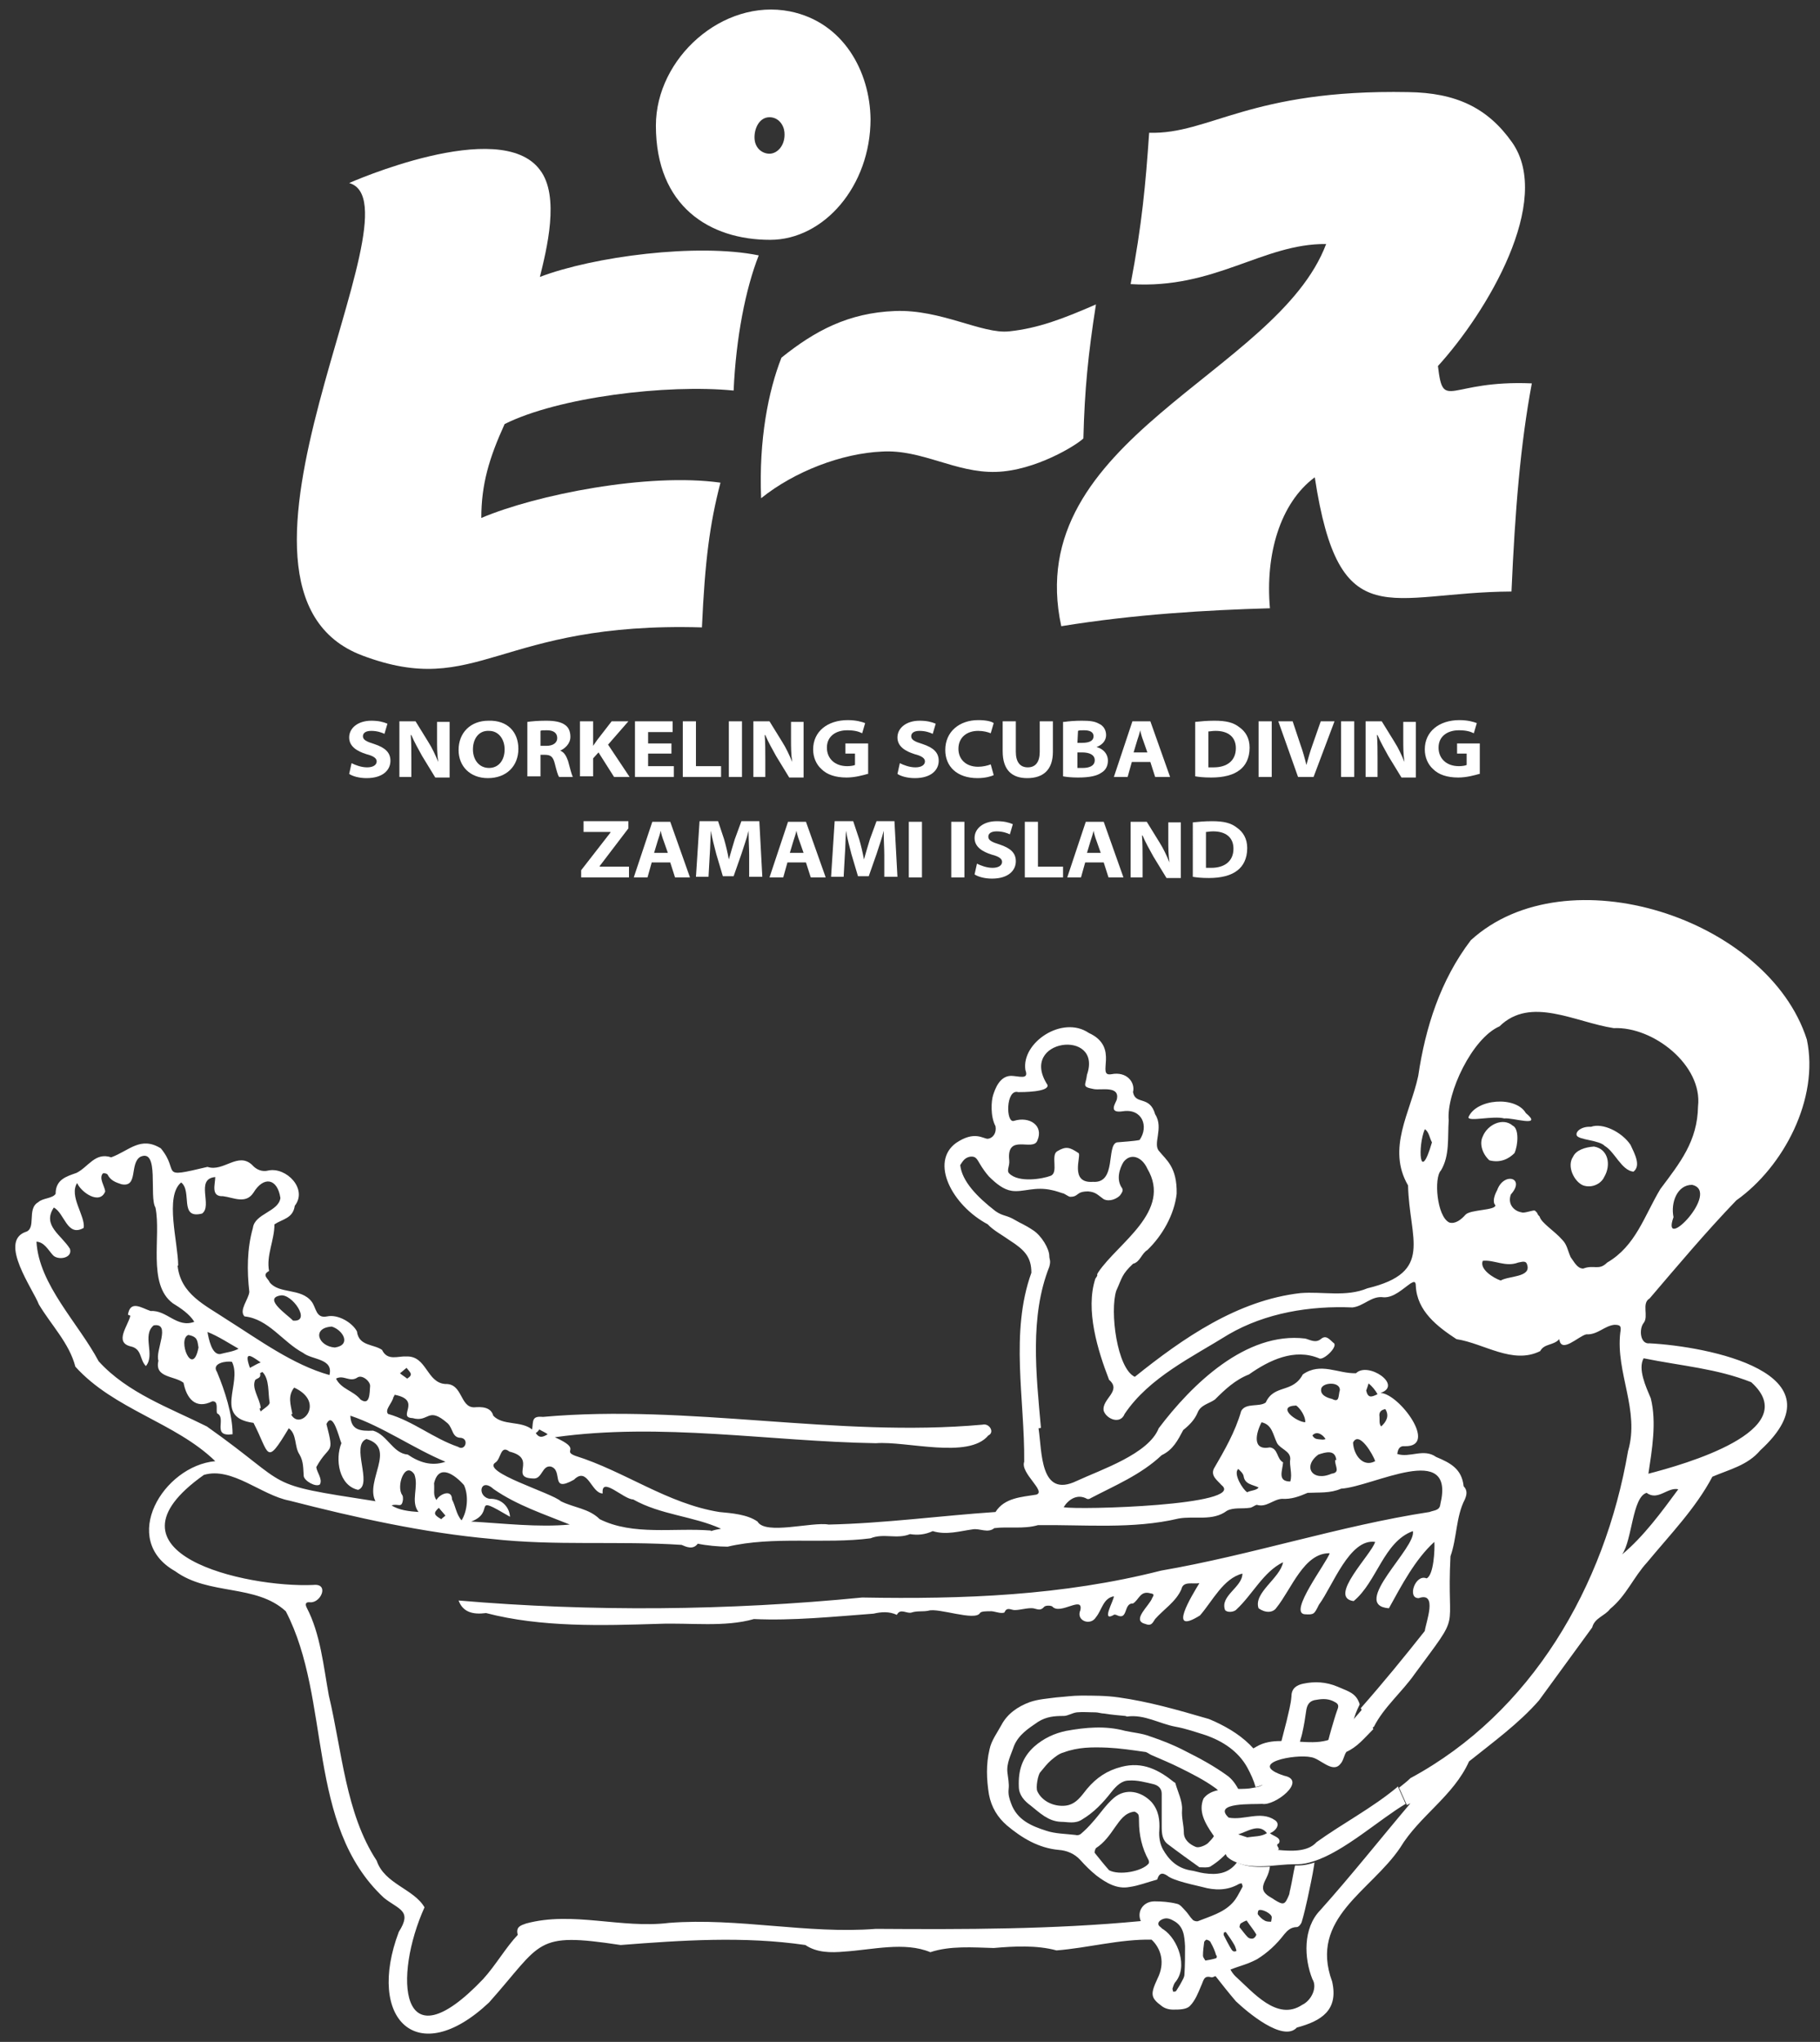 <?xml version="1.0" encoding="utf-8"?>
<!-- Generator: Adobe Illustrator 27.0.0, SVG Export Plug-In . SVG Version: 6.00 Build 0)  -->
<svg version="1.1" id="レイヤー_1" xmlns="http://www.w3.org/2000/svg" xmlns:xlink="http://www.w3.org/1999/xlink" x="0px"
	 y="0px" viewBox="0 0 304.4 341.4" style="enable-background:new 0 0 304.4 341.4;" xml:space="preserve">
<rect x="0" y="0" width="304.4" height="341.4" fill="#333333" stroke="none"/>
<style type="text/css">
	.st0{fill:none;}
	.st1{fill:#FFFFFF;}
</style>
<g>
	<g>
		<path class="st0" d="M61.3,240.8c-2.7,1,1.1,7.6-1.4,8.5c-3.2-0.7-4-5.1-2.8-7.8c-0.4-0.9-1.4-5.5-2.5-3.2
			c1.4,5.4,0.5,3.2-1.7,7.2c0.1,0.9,1.1,2.1,0.6,2.9c-0.8,0.4-2.7-0.6-2.7-1.4c-0.1-1.2,0-2.4-0.7-3.6c-0.9-1.3-0.5-3.4-1.8-4.4
			c-4,6.5-3.2,4.3-5.9-0.9c-6.7-0.9-1.8-6.6-3.6-10.2c-0.8-0.2-3.4,0.2-2.5,1.7c1.2,3.2,2.6,7.2,2.6,10.4c-3.6,0.5-0.9-2.8-2.6-3.5
			c-0.3-0.6,0.3-2.1-0.8-2c-2.8,1.3-4.3-0.6-4.8-3.1c-1.5-1.2-4.9-0.7-4.2-3.7c-0.5-1.6,2.3-6.4-0.8-5.9c-2,1.7,0.3,5-1.3,6.8
			c-1.1-1.1-0.6-2.9-2.6-3.3c-2.6-0.8-0.4-3.5,0-5.1c-0.1-0.1-0.3-0.1-0.4-0.2c0.4-2.5,2.3-1.1,3.8-0.6c2.7-0.1,4.5,2.9,7.3,1.8
			c-0.9-1.3-2.4-2.3-3.6-3.1c-4.3-3.2-1.9-11.2-2.9-16c-1.1-1.9,0.8-9.9-2.5-8.5c-1.9,1.1-0.3,5.2-3.2,4.6c-1-0.3-1.8-0.6-2.3-1.6
			c-0.1-0.2-0.5-0.2-0.8-0.2c-0.6,0.8,0.4,2.1,0.4,3c-0.9,2.3-4,0.1-4.7-1.4c-1.4,2.2,1.4,5.4,1.1,7.5c-2.8,1.6-3.2-2.5-5-3.4
			c-2,2.9,1.3,4.6,2.7,6.9c0.5,1.6-2.1,2-2.9,1c-0.8-0.9-1.4-2.1-2.7-2.2c0.4,7.2,7,13.6,10.4,20c4.7,5.3,11.8,7.8,18.1,10.9
			c14.7,10.4,8.8,9.5,28.3,12.7C61,247.8,66.4,242.3,61.3,240.8z"/>
		<path class="st0" d="M33.2,225.3c-0.2-1.1-0.1-1.9-1.7-2.1C29.7,224,32.2,230.6,33.2,225.3z"/>
		<path class="st0" d="M43.7,236c0.5-0.5,1.5-1,1.5-1.5c-0.3-1.6-0.1-3.9-1.2-5.1c-0.1,0-0.4,0.2-0.4,0.2c0.2,0.8-0.4,0.8-0.8,1.1
			c-0.6,1.4,0.8,3.2,1,4.7c-0.1,0-0.1,0-0.2,0.1C43.6,235.6,43.6,235.8,43.7,236z"/>
		<path class="st0" d="M41.8,228.7c0.8-0.4,1.3-0.7,1.8-0.9C41.7,226.5,40.8,225.8,41.8,228.7z"/>
		<path class="st0" d="M68.2,243.2c1.9,1.3,4,2,6.3,1.2c-5.3-2.2-10.4-5.9-15.8-7.7c0,2.4,1.6,2.6,3.8,2.5
			C64.8,239.9,65.7,243,68.2,243.2z"/>
		<path class="st0" d="M36.9,226.4c1-0.3,2.1-0.3,3.1-0.9c-1.7-0.9-3.5-2.2-5.1-2.8C35,223.8,35.5,226.5,36.9,226.4z"/>
		<path class="st0" d="M100.6,249.8c-1.9,0-2.5-4.6-4.8-2.3c-4,2.3-1.6-1.6-3.9-2.2c-1.4-0.2-1.3,1.9-2.7,2
			c-4.5-0.1,0.8-3.4-4.2-4.5c-1.4-1.3-1.4,1.2-2.3,1.8c-2.6,1.6,9.4,5.1,10.8,6.5c2.2,1.1,4.7,1.2,6.5,3c5.6,2.8,12.4,1.4,18.6,1.9
			v0.1c0.6-0.1,1.1-0.2,1.7-0.4c-4.6-2.1-10.1-2.3-14.7-4.9C104.2,250.7,100.3,246.7,100.6,249.8z"/>
		<path class="st0" d="M82,250.6c1.9-0.2,3.2,1.2,3.4,3c-6.9-4-2.3-0.8-6.5,0.9c5.4,0.3,11.2,1,16.5,0.5c-4.2-1.7-8.9-3.2-12.7-5.9
			C80.4,246.9,79.8,250.2,82,250.6z"/>
		<path class="st0" d="M69.3,246.5c-1.6-2.2-3.1,2.2-2,3.5c0.1,0.1,0,0.4,0.1,0.6c-0.2,1.6-0.8,0.6-1.9,1c1.2,0.8,3.1,1,4.5,1.1
			C68.6,251,70.1,248.6,69.3,246.5z"/>
		<path class="st0" d="M72.6,248c0.2,1.2-0.2,2,0.4,2.8c0.4-1,2.6-1.9,2.6,0c0.7,1.1,0.8,2.5,1.6,3.5c1-1.6,1.1-4.2,0.4-5.9
			C76.1,246.6,73.4,244.6,72.6,248z"/>
		<path class="st0" d="M73.8,254c0.3-0.3,0.5-0.4,0.7-0.6c-0.4-0.4-0.8-0.9-1.1-1.3C72.3,253,72.6,253.3,73.8,254z"/>
		<path class="st0" d="M231.7,235.6c-0.6,0.1-1,0.4-1,1c0.1,0.7-0.1,1.3,0.3,1.9C231.9,237.7,232.4,236.7,231.7,235.6z"/>
		<path class="st0" d="M76.7,242.1c1.2,0.8,2-1.3,0.5-1.5c-1.5-0.1-1.3-1.6-2.2-2.4c-3.4-3-3.1-0.1-5.9-0.9c-2.8-0.1,1.7-3-3-3.9
			c0,0-0.1,0.2-0.2,0.4c-0.3,0.9-1.5,2.1-0.8,3C69.2,237.8,72.6,240.7,76.7,242.1z"/>
		<path class="st0" d="M91.6,239.8c-0.4-0.2-0.8-0.5-1.4-0.8c-0.2,0.2-0.4,0.4-0.6,0.6C90.3,240.6,90.8,240.3,91.6,239.8z"/>
		<path class="st0" d="M68,228.7c-0.4,0.3-0.8,0.7-1.2,1c0.4,0.3,0.7,0.5,1.2,0.9C69.2,229.8,68.6,229.5,68,228.7z"/>
		<path class="st0" d="M49.2,232c-1.1,1.3-0.6,2.8-0.4,4.3c-0.1,0-0.1,0.1-0.2,0.1C50.2,239.3,54.6,234.5,49.2,232z"/>
		<path class="st0" d="M49,220.8c3.2,0.3-0.2-4.6-2.1-4.2C43.9,217.1,48.2,219.9,49,220.8z"/>
		<path class="st0" d="M56.2,230.6c0.9,1.8,2.9,2,4.1,3.5c1.6,1,1.4-1.2,1.6-2.2c0.1-0.9-1.3-2-2.1-1.5
			C58.5,231.2,57.5,229.8,56.2,230.6z"/>
		<path class="st0" d="M29.7,211.4c0.5,4.8,4.6,6.6,8.2,9c5.4,3.4,11.1,7.6,17.2,9.3c0.7-2.7-2.9-2.5-4.4-3.7
			c-3.5-1.8-5.9-5.7-9.8-6.1c-0.9-1,0.7-2.9,0.8-4.1c-0.4-3.5-0.5-7.2,0.6-10.7c0.4-2.4,4.3-2.6,4.6-5c-0.6-3.2-2.9-3.7-4.5-0.9
			c-1.2,2-3.3,0.8-5.1,0.6c-2,0.2-1.2-1.9-1.3-3.2c-3.4,0.3-0.4,4.8-2.2,6.1c-4,1-1.7-3.7-3.5-5.2c-2.9,2.3-0.5,10.1-0.5,13.7
			C29.8,211.4,29.8,211.4,29.7,211.4z"/>
		<path class="st0" d="M56,225.3c2.8-0.4,1.5-2.9-0.5-3.5C52.1,222,53.2,225.1,56,225.3z"/>
		<path class="st0" d="M253.9,211.1c-2,0.8-3.9-0.5-5.9-0.3c-0.6,1.4,1.8,2.9,3,3.3c1.3-0.8,5.1-0.5,4.4-2.7
			C255.1,210.7,254.5,211,253.9,211.1z"/>
		<path class="st0" d="M279.9,203.5c-2.2,6.2,8-4.3,3.1-5.4C280.5,198.1,279.4,201.1,279.9,203.5z"/>
		<path class="st0" d="M187.8,185.7c-2.6,0.4-1.2-1.5-1-2c0.5-2.3-2.6-1.5-3.8-1.7c-2.2-0.4-1.4-0.6-1.2-2.4
			c2.7-7.8-11.6-5.9-6.6,1.7c0.3,1.1-4.1,1.2-4.9,1.2c-2.1-0.5-2.1,5.4-0.6,4.9c2.6-0.9,5.1,0.7,3.9,3.3c-0.7,1.8-5.2-1.3-4.7,3.3
			c0.1,1-0.5,1.7,0,2.2c1.6,1.6,5.6,0.9,6.9,0.4c1.3-0.5-0.1-3.3,1.1-4.1c1.5-1,2.1-0.8,3.6,0.3c0.5,0.5-1.7,5.2,2.4,4.8
			c4,0.3,2.3-6.1,4-6.6c1-0.2,2.9-0.2,3.8-0.4C192.2,188.2,191,185.3,187.8,185.7z"/>
		<path class="st0" d="M230.5,233.1c-0.4-0.7-0.9-1.3-1.5-1.8c-0.1,0.3-0.2,0.7-0.4,1.2C228.8,233.8,229.4,233.6,230.5,233.1z"/>
		<path class="st0" d="M238.3,188.8c-1.2,2.8-0.9,9.4,1.2,2.2C239.1,190.3,239,189.2,238.3,188.8z"/>
		<path class="st0" d="M275,227.1c-1,1.8,0.4,4.8,1.2,6.7c1,4,0.2,8.6-0.4,12.6c5.8-1.5,26.1-7.2,17.2-15.4
			C287.2,228.7,281.4,228.4,275,227.1z"/>
		<path class="st0" d="M275.4,249.5c-2.4,0.7-2.4,8-4.1,10.3c3.6-3,6.7-7.1,9.4-11C278.8,248.5,277.3,251,275.4,249.5z"/>
		<path class="st0" d="M284,185.1c0.8-6.9-7.5-13.4-14.1-13.1c-6.4-1-13.8-5.4-19.1-0.3c-4.6,2-8.9,11.2-8.5,15.7
			c-0.2,2.8,0.2,5.8-1.3,8.4c-1.2,1.2-0.7,7.7,1.3,8.5c1,0.3,2-0.5,2.7-1.3c0.8-0.9,5.1-0.7,5-1.6c-0.5-0.5-0.1-1.6,0.3-2.5
			c1.1-3.1,4.8-2.1,2.3,0.7c-0.6,1.6,0.5,2.8,1.8,3c0.4,0.2,1.9-0.4,2.2-0.3c0.6,0.6,0.1,0.4,0.8,1c0.3,1.1,2.6,2.4,3.8,3.9
			c0.8,0.8,1,1.8,1.4,2.9c0.6,0.8,1,1.9,2.1,1.9c1.9-0.7,2.6,0.4,4-1c4.8-2.8,6.3-7.8,8.9-12.3C281,194.5,283.9,190.9,284,185.1z
			 M253.2,192.8c-0.9,0.9-2.3,1.7-4.2,1.2c-1.1-1.1-1.7-2.9-1.1-4c0.8-2,3.4-3.3,5-1.8C254.1,188.7,253.9,191.5,253.2,192.8z
			 M251.7,187c-1.9-0.4-6,0.7-6-0.2c1.3-3.1,7.9-3.6,9.6-0.7C258.2,188.6,252.9,186.8,251.7,187z M268.3,196.8
			c-0.5,1.1-2,1.9-3.5,1.4c-1.6-0.6-2.8-3.2-1.7-4.8c0.5-1.1,2-1.6,3.5-1.7C269,192.1,269.5,194.8,268.3,196.8z M273.2,195.8
			c-1.9-0.1-3-3.3-4.8-4.3c-0.9-1-4.5-1-4.7-1.8c-0.2-0.5,0.8-1.4,2.4-1.4c1.9-0.6,5.1,0.8,6.6,2.9
			C273.4,192.8,274.5,194.8,273.2,195.8z"/>
		<path class="st0" d="M212.5,241.9c1.4,0.2,1.1,2,2.2,2.5c-0.1,1.4-1,3.3,1.2,3.2c0.4-1.2-0.2-2.5,0-3.8c0-1.3-1.6-1.6-2.1-2.7
			c-0.8-1.3-0.9-3-2.6-3.5C210.2,239.5,209.4,242.6,212.5,241.9z"/>
		<path class="st0" d="M222.8,233.9c1.2,0.7,1-0.6,1.3-1.5c0-1.4-2.7-1.3-3.1-0.3C220.7,233.2,221.9,233.7,222.8,233.9z"/>
		<path class="st0" d="M222.7,246.3c1.5-0.2,0.7-1.1,0.6-2.2c0.1,0,0.2,0,0.2-0.1c-0.2-1.9-1.9-1.3-3-0.9
			C217.8,245.2,219.5,247.8,222.7,246.3z"/>
		<path class="st0" d="M221.2,240.7c0,0,0.3-0.1,0.5-0.1c-0.5-0.7-1.5-1.4-2.2-0.5C220,240.7,220.3,240.6,221.2,240.7z"/>
		<path class="st0" d="M230,244.3c-0.3-1-2.7-5.3-3.7-3.1C226.4,243.3,228,245.5,230,244.3z"/>
		<path class="st0" d="M218.3,237.8c0.1-0.9-0.7-2.3-1.5-2.8C213.4,235.1,216.7,237.7,218.3,237.8z"/>
		<path class="st0" d="M208.6,249.4c0.5-0.3,1.6-0.2,1.9-0.8c-1-0.5-2.3-0.4-2.4-1.9c-0.1-0.4-0.6-0.8-0.9-1.2
			C206.2,246.3,207.9,249,208.6,249.4z"/>
		<path class="st1" d="M266.1,188.4c-1.6-0.1-2.6,0.8-2.4,1.4c0.2,0.8,3.8,0.8,4.7,1.8c1.7,1,2.8,4.1,4.8,4.3c1.3-1,0.2-3-0.5-4.5
			C271.2,189.2,268,187.7,266.1,188.4z"/>
		<path class="st1" d="M266.6,191.7c-1.5,0.1-3,0.6-3.5,1.7c-1.1,1.6,0.2,4.2,1.7,4.8c1.5,0.5,3-0.3,3.5-1.4
			C269.5,194.8,269,192.1,266.6,191.7z"/>
		<path class="st1" d="M255.2,186.1c-1.7-2.9-8.3-2.4-9.6,0.7c0,0.8,4.1-0.3,6,0.2C252.9,186.8,258.2,188.6,255.2,186.1z"/>
		<path class="st1" d="M253,188.2c-1.6-1.4-4.2-0.2-5,1.8c-0.6,1.2-0.1,2.9,1.1,4c1.9,0.5,3.3-0.3,4.2-1.2
			C253.9,191.5,254.1,188.7,253,188.2z"/>
		<path class="st0" d="M49.2,232c-1.1,1.3-0.6,2.8-0.4,4.3c-0.1,0-0.1,0.1-0.2,0.1C50.2,239.3,54.6,234.5,49.2,232z"/>
		<path class="st0" d="M29.7,211.4c0.5,4.8,4.6,6.6,8.2,9c5.4,3.4,11.1,7.6,17.2,9.3c0.7-2.7-2.9-2.5-4.4-3.7
			c-3.5-1.8-5.9-5.7-9.8-6.1c-0.9-1,0.7-2.9,0.8-4.1c-0.4-3.5-0.5-7.2,0.6-10.7c0.4-2.4,4.3-2.6,4.6-5c-0.6-3.2-2.9-3.7-4.5-0.9
			c-1.2,2-3.3,0.8-5.1,0.6c-2,0.2-1.2-1.9-1.3-3.2c-3.4,0.3-0.4,4.8-2.2,6.1c-4,1-1.7-3.7-3.5-5.2c-2.9,2.3-0.5,10.1-0.5,13.7
			C29.8,211.4,29.8,211.4,29.7,211.4z"/>
		<path class="st0" d="M56,225.3c2.8-0.4,1.5-2.9-0.5-3.5C52.1,222,53.2,225.1,56,225.3z"/>
		<path class="st0" d="M49,220.8c3.2,0.3-0.2-4.6-2.1-4.2C43.9,217.1,48.2,219.9,49,220.8z"/>
		<path class="st0" d="M62.4,239.2c2.4,0.7,3.3,3.8,5.8,4c1.9,1.3,4,2,6.3,1.2c-5.3-2.2-10.4-5.9-15.8-7.7
			C58.7,239.1,60.2,239.3,62.4,239.2z"/>
		<path class="st0" d="M76.7,242.1c1.2,0.8,2-1.3,0.5-1.5c-1.5-0.1-1.3-1.6-2.2-2.4c-3.4-3-3.1-0.1-5.9-0.9c-2.8-0.1,1.7-3-3-3.9
			c0,0-0.1,0.2-0.2,0.4c-0.3,0.9-1.5,2.1-0.8,3C69.2,237.8,72.6,240.7,76.7,242.1z"/>
		<path class="st0" d="M56.2,230.6c0.9,1.8,2.9,2,4.1,3.5c1.6,1,1.4-1.2,1.6-2.2c0.1-0.9-1.3-2-2.1-1.5
			C58.5,231.2,57.5,229.8,56.2,230.6z"/>
		<path class="st0" d="M65.5,251.7c1.2,0.8,3.1,1,4.5,1.1c-1.4-1.8,0.1-4.2-0.7-6.3c-1.6-2.2-3.1,2.2-2,3.5c0.1,0.1,0,0.4,0.1,0.6
			C67.3,252.2,66.6,251.3,65.5,251.7z"/>
		<path class="st0" d="M61.3,240.8c-2.7,1,1.1,7.6-1.4,8.5c-3.2-0.7-4-5.1-2.8-7.8c-0.4-0.9-1.4-5.5-2.5-3.2
			c1.4,5.4,0.5,3.2-1.7,7.2c0.1,0.9,1.1,2.1,0.6,2.9c-0.8,0.4-2.7-0.6-2.7-1.4c-0.1-1.2,0-2.4-0.7-3.6c-0.9-1.3-0.5-3.4-1.8-4.4
			c-4,6.5-3.2,4.3-5.9-0.9c-6.7-0.9-1.8-6.6-3.6-10.2c-0.8-0.2-3.4,0.2-2.5,1.7c1.2,3.2,2.6,7.2,2.6,10.4c-3.6,0.5-0.9-2.8-2.6-3.5
			c-0.3-0.6,0.3-2.1-0.8-2c-2.8,1.3-4.3-0.6-4.8-3.1c-1.5-1.2-4.9-0.7-4.2-3.7c-0.5-1.6,2.3-6.4-0.8-5.9c-2,1.7,0.3,5-1.3,6.8
			c-1.1-1.1-0.6-2.9-2.6-3.3c-2.6-0.8-0.4-3.5,0-5.1c-0.1-0.1-0.3-0.1-0.4-0.2c0.4-2.5,2.3-1.1,3.8-0.6c2.7-0.1,4.5,2.9,7.3,1.8
			c-0.9-1.3-2.4-2.3-3.6-3.1c-4.3-3.2-1.9-11.2-2.9-16c-1.1-1.9,0.8-9.9-2.5-8.5c-1.9,1.1-0.3,5.2-3.2,4.6c-1-0.3-1.8-0.6-2.3-1.6
			c-0.1-0.2-0.5-0.2-0.8-0.2c-0.6,0.8,0.4,2.1,0.4,3c-0.9,2.3-4,0.1-4.7-1.4c-1.4,2.2,1.4,5.4,1.1,7.5c-2.8,1.6-3.2-2.5-5-3.4
			c-2,2.9,1.3,4.6,2.7,6.9c0.5,1.6-2.1,2-2.9,1c-0.8-0.9-1.4-2.1-2.7-2.2c0.4,7.2,7,13.6,10.4,20c4.7,5.3,11.8,7.8,18.1,10.9
			c14.7,10.4,8.8,9.5,28.3,12.7C61,247.8,66.4,242.3,61.3,240.8z"/>
		<path class="st0" d="M196.2,321.2c-0.7-0.4-1.4-0.5-2-0.1c-0.5,0.3-0.7,0.7-0.1,1.2c0.2,0.1,0.3,0.3,0.5,0.4
			c2.4,1.6,4.2,6.3,1.9,8.9c-0.2,0.3-0.3,0.6-0.4,1c0,0.1,0,0.3,0.1,0.5c0.2,0,0.5,0,0.5-0.1c0.3-0.4,0.6-0.9,0.9-1.5
			c0.1-0.3,0.4-0.8,0.5-1.3c0.1-1.6,0.2-3.1,0.1-4.7C198.2,323.8,198,322.1,196.2,321.2z"/>
		<path class="st0" d="M33.2,225.3c-0.2-1.1-0.1-1.9-1.7-2.1C29.7,224,32.2,230.6,33.2,225.3z"/>
		<path class="st0" d="M43.7,236c0.5-0.5,1.5-1,1.5-1.5c-0.3-1.6-0.1-3.9-1.2-5.1c-0.1,0-0.4,0.2-0.4,0.2c0.2,0.8-0.4,0.8-0.8,1.1
			c-0.6,1.4,0.8,3.2,1,4.7c-0.1,0-0.1,0-0.2,0.1C43.6,235.6,43.6,235.8,43.7,236z"/>
		<path class="st0" d="M36.9,226.4c1-0.3,2.1-0.3,3.1-0.9c-1.7-0.9-3.5-2.2-5.1-2.8C35,223.8,35.5,226.5,36.9,226.4z"/>
		<path class="st0" d="M41.8,228.7c0.8-0.4,1.3-0.7,1.8-0.9C41.7,226.5,40.8,225.8,41.8,228.7z"/>
		<path class="st0" d="M239.4,191c-0.4-0.7-0.4-1.7-1.2-2.2C237.1,191.6,237.4,198.2,239.4,191z"/>
		<path class="st0" d="M202.6,324.9c-0.1-0.2-0.4-0.4-0.7-0.5c-0.1,0-0.4,0.2-0.4,0.4c-0.1,0.8-0.2,1.5-0.2,2.3
			c0,0.2,0.2,0.4,0.4,0.8c0.6-0.1,1.2-0.3,1.8-0.4c0.1,0,0.2-0.4,0.1-0.5C203.2,326.2,202.9,325.5,202.6,324.9z"/>
		<path class="st0" d="M169.7,187.4c2.6-0.9,5.1,0.7,3.9,3.3c-0.7,1.8-5.2-1.3-4.7,3.3c0.1,1-0.5,1.7,0,2.2c1.6,1.6,5.6,0.9,6.9,0.4
			c1.3-0.5-0.1-3.3,1.1-4.1c1.5-1,2.1-0.8,3.6,0.3c0.5,0.5-1.7,5.2,2.4,4.8c4,0.3,2.3-6.1,4-6.6c1-0.2,2.9-0.2,3.8-0.4
			c1.6-2.4,0.4-5.3-2.8-4.8c-2.6,0.4-1.2-1.5-1-2c0.5-2.3-2.6-1.5-3.8-1.7c-2.2-0.4-1.4-0.6-1.2-2.4c2.7-7.8-11.6-5.9-6.6,1.7
			c0.3,1.1-4.1,1.2-4.9,1.2C168.2,182,168.2,187.9,169.7,187.4z"/>
		<path class="st0" d="M253.9,211.1c-2,0.8-3.9-0.5-5.9-0.3c-0.6,1.4,1.8,2.9,3,3.3c1.3-0.8,5.1-0.5,4.4-2.7
			C255.1,210.7,254.5,211,253.9,211.1z"/>
		<path class="st0" d="M279.9,203.5c-2.2,6.2,8-4.3,3.1-5.4C280.5,198.1,279.4,201.1,279.9,203.5z"/>
		<path class="st0" d="M242.3,204.3c1,0.3,2-0.5,2.7-1.3c0.8-0.9,5.1-0.7,5-1.6c-0.5-0.5-0.1-1.6,0.3-2.5c1.1-3.1,4.8-2.1,2.3,0.7
			c-0.6,1.6,0.5,2.8,1.8,3c0.4,0.2,1.9-0.4,2.2-0.3c0.6,0.6,0.1,0.4,0.8,1c0.3,1.1,2.6,2.4,3.8,3.9c0.8,0.8,1,1.8,1.4,2.9
			c0.6,0.8,1,1.9,2.1,1.9c1.9-0.7,2.6,0.4,4-1c4.8-2.8,6.3-7.8,8.9-12.3c3.3-4.3,6.2-8,6.3-13.8c0.8-6.9-7.5-13.4-14.1-13.1
			c-6.4-1-13.8-5.4-19.1-0.3c-4.6,2-8.9,11.2-8.5,15.7c-0.2,2.8,0.2,5.8-1.3,8.4C239.8,196.9,240.3,203.4,242.3,204.3z"/>
		<path class="st0" d="M75.6,250.8c0.7,1.1,0.8,2.5,1.6,3.5c1-1.6,1.1-4.2,0.4-5.9c-1.5-1.7-4.2-3.7-5-0.3c0.2,1.2-0.2,2,0.4,2.8
			C73.5,249.8,75.6,248.9,75.6,250.8z"/>
		<path class="st0" d="M68,228.7c-0.4,0.3-0.8,0.7-1.2,1c0.4,0.3,0.7,0.5,1.2,0.9C69.2,229.8,68.6,229.5,68,228.7z"/>
		<path class="st0" d="M95.4,254.9c-4.2-1.7-8.9-3.2-12.7-5.9c-2.3-2.1-2.9,1.2-0.7,1.6c1.9-0.2,3.2,1.2,3.4,3
			c-6.9-4-2.3-0.8-6.5,0.9C84.3,254.7,90.1,255.5,95.4,254.9z"/>
		<path class="st0" d="M73.8,254c0.3-0.3,0.5-0.4,0.7-0.6c-0.4-0.4-0.8-0.9-1.1-1.3C72.3,253,72.6,253.3,73.8,254z"/>
		<path class="st0" d="M93.7,251c2.2,1.1,4.7,1.2,6.5,3c5.6,2.8,12.4,1.4,18.6,1.9v0.1c0.6-0.1,1.1-0.2,1.7-0.4
			c-4.6-2.1-10.1-2.3-14.7-4.9c-1.5-0.1-5.4-4.1-5.1-1c-1.9,0-2.5-4.6-4.8-2.3c-4,2.3-1.6-1.6-3.9-2.2c-1.4-0.2-1.3,1.9-2.7,2
			c-4.5-0.1,0.8-3.4-4.2-4.5c-1.4-1.3-1.4,1.2-2.3,1.8C80.3,246.1,92.3,249.6,93.7,251z"/>
		<path class="st0" d="M91.6,239.8c-0.4-0.2-0.8-0.5-1.4-0.8c-0.2,0.2-0.4,0.4-0.6,0.6C90.3,240.6,90.8,240.3,91.6,239.8z"/>
		<path class="st0" d="M226.3,241.3c0.1,2,1.7,4.2,3.7,3.1C229.7,243.3,227.3,239.1,226.3,241.3z"/>
		<path class="st0" d="M218.3,237.8c0.1-0.9-0.7-2.3-1.5-2.8C213.4,235.1,216.7,237.7,218.3,237.8z"/>
		<path class="st0" d="M211.5,321.1c0.3,0.2,0.7,0.1,1.1,0.2c0.1-0.5,0.1-0.6,0.1-0.8c-0.1-0.6-1.7-1.4-2.2-1.1
			c-0.1,0.1-0.1,0.6,0,0.7C210.8,320.5,211.1,320.9,211.5,321.1z"/>
		<path class="st0" d="M224.1,232.4c0-1.4-2.7-1.3-3.1-0.3c-0.2,1.1,0.9,1.6,1.8,1.8C224,234.7,223.8,233.3,224.1,232.4z"/>
		<path class="st0" d="M219.5,240c0.4,0.7,0.8,0.6,1.7,0.7c0,0,0.3-0.1,0.5-0.1C221.2,239.8,220.2,239.2,219.5,240z"/>
		<path class="st0" d="M190.4,303.4c-0.1-0.2-0.5-0.5-0.7-0.5c-1.6,0.1-2.4,1.5-3.2,2.6c-1,1.3-1.8,2.6-3.2,3.5
			c-0.2,0.1-0.3,0.7-0.2,0.8c0.8,1,1.7,2,2.4,2.9c1.7,0.9,5.5,0.3,6.6-1.1c0.1-0.1,0-0.4,0-0.6c-1.1-2.1-1.6-4.3-1.5-6.6
			C190.5,304.1,190.6,303.7,190.4,303.4z"/>
		<path class="st0" d="M213.7,241.2c-0.8-1.3-0.9-3-2.6-3.5c-0.9,1.7-1.6,4.8,1.4,4.2c1.4,0.2,1.1,2,2.2,2.5c-0.1,1.4-1,3.3,1.2,3.2
			c0.4-1.2-0.2-2.5,0-3.8C215.8,242.6,214.2,242.3,213.7,241.2z"/>
		<path class="st0" d="M208.1,246.7c-0.1-0.4-0.6-0.8-0.9-1.2c-1,0.7,0.7,3.5,1.5,3.9c0.5-0.3,1.6-0.2,1.9-0.8
			C209.5,248.2,208.2,248.2,208.1,246.7z"/>
		<path class="st0" d="M275,227.1c-1,1.8,0.4,4.8,1.2,6.7c1,4,0.2,8.6-0.4,12.6c5.8-1.5,26.1-7.2,17.2-15.4
			C287.2,228.7,281.4,228.4,275,227.1z"/>
		<path class="st0" d="M275.4,249.5c-2.4,0.7-2.4,8-4.1,10.3c3.6-3,6.7-7.1,9.4-11C278.8,248.5,277.3,251,275.4,249.5z"/>
		<path class="st0" d="M222.7,246.3c1.5-0.2,0.7-1.1,0.6-2.2c0.1,0,0.2,0,0.2-0.1c-0.2-1.9-1.9-1.3-3-0.9
			C217.8,245.2,219.5,247.8,222.7,246.3z"/>
		<path class="st0" d="M231.7,235.6c-0.6,0.1-1,0.4-1,1c0.1,0.7-0.1,1.3,0.3,1.9C231.9,237.7,232.4,236.7,231.7,235.6z"/>
		<path class="st0" d="M230.5,233.1c-0.4-0.7-0.9-1.3-1.5-1.8c-0.1,0.3-0.2,0.7-0.4,1.2C228.8,233.8,229.4,233.6,230.5,233.1z"/>
		<path class="st0" d="M205,309.9c-0.1,0.1-0.3,0.3-0.4,0.4c-0.7,0.7-1.5,1.3-2.3,1.8c-0.5,0.3-1.2,0.1-1.8,0.1
			c-1.8-1.3-3.5-2.5-5.2-3.8c-1-0.7-1.1-1.9-1.1-3c0-1.8,0.1-3.7,0-5.5c0-0.9-0.7-1.4-1.4-1.6c-1.4-0.3-2.7-0.6-4.1-0.6
			c-1.2,0-2.1,1-2.9,1.9c-1.4,1.8-2.9,3.4-4.9,4.6c-1.2,0.7-2.4,0.4-3.6,0.4c-2.1,0-3.5-1.5-5-2.7c-1.1-0.9-1.9-1.8-2-3.2
			c-0.1-2.6,0.5-4.9,2.6-6.7c1.6-1.4,3.4-2.3,5.3-2.6c3.2-0.7,6.6-0.9,9.9,0c1.3,0.4,2.8,0.5,4.1,0.9c2,0.7,4,1.5,6,2.5
			c2.4,1.2,4.8,2.5,7,4.1c0.8,0.6,1.4,1.4,1.9,2.3c0.9,0,1.9,0,2.7-0.2c-0.3-1.1-0.8-2.2-1.4-3.3c-1.5-2.7-4-4.4-7-5.4
			c-1.6-0.5-3.3-1.1-5-1.4c-2.7-0.5-5.2-2.1-8.1-1.7c-0.1,0-0.2-0.1-0.3-0.1c-1.2-0.1-2.4-0.3-3.5-0.4c-0.5-0.1-1-0.2-1.5-0.2
			c-1-0.1-2.1-0.1-3.1,0c-0.7,0.1-1.4,0.6-2.2,0.6c-1.5,0-2.9,0.1-4.3,1c-1.7,1.1-3.2,2.1-4,4c-0.6,1.4-1.3,2.8-1.1,4.5
			c0.1,0.9,0.3,1.8,0.2,2.7c-0.1,0.9,0.2,1.6,0.4,2.4c1,2.8,3.4,3.8,5.9,4.6c1.6,0.5,3.3,0.5,4.9,0.7c0.3,0,0.7,0,0.9-0.2
			c0.7-0.6,1.3-1.3,1.9-1.9c1.2-1.4,2.2-3,3.6-4.1c2-1.7,4.7-1.1,6.3,0.7c1.2,1.3,1.4,2.9,1.3,4.7c-0.1,1.1,0.1,2.3,0.6,3.2
			c1,1.7,2.4,3.1,4.5,3.5c0.8,0.2,1.6,0.4,2.4,0.5c2.1,0.4,4,0.1,5.4-1.7l0.1-0.1c-0.5-0.2-1-0.5-1.4-0.9
			C205.3,310.3,205.1,310.1,205,309.9z"/>
		<path class="st0" d="M219.7,311.8c-0.4,1.9-0.7,3.8-1.1,5.6c-0.3,1.3-0.6,2.7-1,4c-0.1,0.3-0.5,0.8-0.8,0.8c-1,0-1.6,0.5-2.1,1.2
			c-1.3,1.7-2.8,3.1-4.6,4.2c-0.4,0.3-0.9,0.5-1.3,0.6c-1,0.4-2.1,0.7-3.1,1.1c0.3,0.4,0.5,0.8,0.8,1.1c3,2.7,7,7.6,11.2,4.8
			c1.4-0.8,2.5-2.9,1.7-4.3c-1.4-3.5-1.7-8.5,1.3-11.5c5.2-5.8,10.1-11.9,15.1-17.9c-0.2,0.1-0.4,0.2-0.6,0.3
			c-4.4,2.5-10.3,7.9-15.4,9.6C219.8,311.5,219.8,311.7,219.7,311.8z"/>
		<path class="st0" d="M203.1,298.6c-1.8-1.2-3.8-2.3-5.8-3.3c-1.6-0.8-3.3-1.4-4.9-2.2c-0.4-0.2-0.7-0.4-1.1-0.5
			c-2.1-0.3-4.1-0.6-6.2-0.7c-2.5-0.1-5,0-7.3,0.8c-0.8,0.3-1.5,0.8-2.1,1.3c-0.7,0.6-1.2,1.3-1.8,2c-0.4,0.5-0.8,2.7-0.5,3.2
			c0.8,1.7,2.8,2.6,4.7,2.4c1.8-0.2,2.6-1.6,3.6-2.8c1.6-1.9,3.5-3.1,5.8-3.7c3.5-0.9,6.2,0.6,8.8,2.6c0.1,0.1,0.1,0.1,0.2,0.2
			c0.4,1.5,1.3,3,1.1,4.4c-0.1,1.3,0.3,2.5,0.3,3.8s0.9,2.1,2,2.4c0.6,0.2,1.5-0.2,2-0.6c0.4-0.4,0.8-0.8,1.1-1.3
			c-1.3-2-2.5-4.1-1.6-6.1c0.6-0.8,1.5-1.2,2.5-1.4C203.7,299.1,203.5,298.8,203.1,298.6z"/>
		<path class="st0" d="M223.6,285.7c0.2-0.5,0.2-0.9-0.4-1.2c-1-0.5-2-0.5-3.1-0.4c-1,0.2-1.5,0.7-1.7,1.6c-0.2,1.3-0.5,2.7-0.7,4
			c-0.1,0.5-0.2,1-0.4,1.5c1.6,0.1,3.2,0.2,4.7-0.2c0.2-0.7,0.4-1.4,0.6-2.2C222.9,287.9,223.2,286.8,223.6,285.7z"/>
		<path class="st0" d="M206.7,326.1c0,0-0.2-0.7-0.4-1.1c-0.4-0.7-0.9-1.3-1.4-2.1c-0.1,0-0.3,0-0.3,0.1c0,0.2-0.1,0.4,0,0.5
			c0.3,0.6,0.7,1.2,1,1.8C205.9,325.8,206.1,326.4,206.7,326.1z"/>
		<path class="st0" d="M214.3,291.2c0.3-1.2,0.6-2.3,0.9-3.5c0.3-1.4,0.7-2.7,0.8-4.1c0.1-1.5,1-1.9,2-2.1c1.9-0.4,3.9-0.3,5.7,0.5
			c1.2,0.5,2.6,0.9,3.4,2.2c0.1,0.2,0.3,0.6,0.2,0.8c-0.6,0.9-0.9,1.9-1.1,3c0.6-0.7,1.2-1.4,1.9-2.2c3.6-4.3,7.3-8.6,10.7-12.9
			c0.2-1.6,2.1-6.6-1-5.5c-2,0.1-0.6-4.2,1.3-3.3c1.2-0.5,1.4-4.9,1.3-6.1c-3.2,3-5.5,7.3-7.6,11.1c-6.6-0.5,4.7-10.2,4-12.9
			c-4.9,1.8-6,8.5-9.9,11.7c-4.4-0.6,3-7.8,3.6-9.9c-4.2-0.6-7.1,7.4-9.4,10.5c-0.8,1.6-0.8,1.6-2.4,1.6c-2.7-0.3,3.6-8.5,4.2-10.2
			c-4.3-0.1-6.4,6-8.9,9.1c-0.6,0.9-1.9,0.9-3,0.1c-0.9-2.6,3.7-5,4.1-7.7c-3.3,1.7-5.2,5.4-7.8,7.9c-0.4,0.4-1.6,0.6-1.9,0.1
			c-0.9-2.4,2.9-3.8,2.9-6.1c-3.2,0.8-4.9,4.6-7.1,7c-5.6,3.5-1.3-3.3-0.1-5.4c-1.1,0.2-2.7-0.4-3,1c-0.9,2.1-3,3.4-4.4,5
			c-0.5,0.8-0.7,1.1-1.7,0.8c-2.2-0.6,0.8-3,1.2-4.3c0.3-0.5,0.4-0.7-0.3-0.8c-1.6-0.5-1.8,1.1-2.9,1.7c-1.7-0.1-0.8,2.8-2.6,2
			c-0.2-0.1-0.5-0.1-0.6-0.1c-2.2,1.3,0-2.3,0-3.1c-1.7,0.3-1.9,2.3-3,3.5c-0.8,1.5-3.4,0.6-2.6-1.2c0.5-2.5-3.5,0.8-4.7-0.6
			c-0.4-0.2-1.2-0.2-1.4,0.1c-0.6,0.7-1.2,0.2-1.8,0.2c-1-0.1-2.1,0.3-3.1,0.3c-0.6,0-1.3-0.5-1.7,0.4c-0.7,0.3-1.7-0.3-2.5-0.2
			c-0.5,0-1.4,0-1.6,0.3c-0.8,1.4-7-0.9-8.6-0.4c-0.9,0.3-1.9,0.1-2.8,0.3c-0.8,0.2-1.9-0.8-2.5,0.4c-1.3-0.7-2.6-0.5-3.9-0.2
			c-6.7,0.5-13.4,1.1-20,0.9c-4.9,1.4-10.6,0.6-15.9,0.8c-9.5,0.3-19.7,0.6-28.9-1.8c-2.3,0.3-3.9-0.2-4.6-2.1
			c22.2,1.9,45,1.7,67.5-0.5c16.9,0.3,33.5-0.3,50-4.5c15.1-2.6,29.9-7.5,44.9-9.8c0.7-0.3,1.7-0.2,1.8-1.3
			c2.6-10.8-11.3-2.9-16.6-2.6c-1.8,0.8-3.7,0.6-5.6,0.7c-1.4,0.6-2.7,1.1-4.3,1c-1.5,0.1-2.7,1.5-4.2,1c-0.4,0.1-0.8,0.4-1.2,0.5
			c-1.2,0.1-2.7-0.1-3.8,0.5c-2.4,1.8-5.4,0.8-8.1,1.3c-7.6,1.8-15.8,1-23.5,1.1c-2.4,0.7-5,0.2-7.3,0.5c-1.2,0.9-2.4,0.1-3.6,0.2
			c-2.2,0.3-4.5,1-6.7,0.3c-1.3,0.6-2.4,0.7-3.8,0.5c-2.1,1-4.4-0.1-6.6,0.7c-7.7,0.9-16.3-0.4-23.9,1.4c-1.4,0.1-3.6-0.2-5-0.5
			c-0.8,1.2-2,0.5-2.7,0.2c-10.6-0.7-21.2,0.2-31.8-1c-11.3-1-22.9-3.5-33.8-6.4c-4.6-0.9-9.6-5.7-14.3-4.3
			c-18.5,13.1,7,19,18.3,18.4c2.7-0.3,1.2,3.1-0.5,2.9c-0.8,0-1,0.3-0.6,0.9c2.3,4.4,2.8,9.8,3.7,14.7c2.2,9.2,2.8,19.7,8,27.6
			c1.3,3.9,6.2,4.7,8,7.8c-5.2,11.5-4.3,26.9,9.8,12c2-2.3,3.8-5.2,5.8-7.4c-0.4-1.4,0.6-1.6,1.4-1.9c7.8-2,16,0.9,23.9-0.1
			c11.6-0.9,23.1,1.9,34.6,1c14.8,0.1,29.6,0.1,44.3-1.3c-0.7-1.6,0.4-3.3,2.3-3.3c1.2,0,2.5,0.1,3.7,0.4c0.5,0.1,1,0.7,1.4,1.1
			c0.5,0.5,0.8,1.1,1.3,1.6c0.2,0.2,0.6,0.3,0.9,0.2c2-0.9,4.1-1.4,5.7-3c0.7-0.8,1.2-1.8,1.7-2.7c0.1-0.1-0.1-0.4-0.1-0.6
			c-0.2,0-0.4,0-0.5,0.1c-2,1.1-4,1.1-6.1,0.5c-1.3-0.3-2.6-0.7-3.9-1c-0.6-0.2-1.2-0.4-1.7-0.7c-0.8-0.6-1.5-0.8-1.9,0.3
			c0,0.1-0.1,0.1-0.2,0.2c-1.5,0.4-3,1-4.5,1.2c-2.1,0.3-3.9-0.7-5.5-1.9c-1-0.7-1.9-1.6-2.7-2.6c-1-1.1-2.3-1.6-3.6-1.7
			c-3.4-0.4-6.3-2-8.7-4.1c-1.5-1.3-2.6-3-3-5.2c-0.4-2.5-0.5-5.1,0.1-7.5c0.4-1.4,1.3-2.7,2-4.1c1-2,2.8-3.1,4.7-3.8
			c1.4-0.5,3-0.6,4.5-0.8c1.4-0.2,2.7-0.3,4.1-0.3c2.1,0,4.2,0,6.3,0.3c5,0.7,9.9,2,14.7,3.5c0.5,0.1,0.9,0.4,1.3,0.5
			c2.5,1.2,4.8,2.6,6.6,4.6c0.2-0.2,0.5-0.4,0.8-0.5C211.6,291.4,212.9,291.2,214.3,291.2z"/>
		<path class="st0" d="M212.2,312.1c-0.1,0.7-0.3,1.3-0.6,1.9c-0.9,1.7-0.8,2.4,1,3.4c0,0,0.2,0.1,0.3,0.2c1.6,1,1.9,1,2.5-0.8
			c0.1-0.3,0.2-0.6,0.2-0.9c0.3-1.3,0.5-2.7,0.8-4C215.1,311.9,213.7,312,212.2,312.1z"/>
		<path class="st0" d="M209.7,324.1c0.2-0.1,0.5-0.6,0.5-0.7c-0.5-0.8-1-1.5-1.6-2.3c-0.3,0.2-0.7,0.3-1,0.5
			c-0.1,0.1-0.2,0.5-0.1,0.7c0.4,0.6,0.8,1.2,1.4,1.7C209,324.1,209.4,324.2,209.7,324.1z"/>
		<path class="st1" d="M275.9,224.6c-1.6,0.2-1.8-2.4-1-3.4c0.9-1.1-0.4-3.3,1-4.1c4.7-5.5,9.4-11.1,14.5-16.4
			c7.9-5.6,13.9-17,11.8-26.9c-6.5-20.3-40.2-31.2-56.2-16.6c-5.1,6.7-7.6,14.6-8.8,22.7c-1.3,6.1-5.3,12.1-1.7,18.3
			c0.2,9,4.4,14.5-6.8,17.2c-3.6,1.5-7.5,0.5-11.2,0.8c-10.5,1.2-19.6,7.5-27.7,14c-3-1.4-4.2-11-3.1-14.4c1-2.2,0.9-2.7,2.8-4.5
			c1.2-0.3,1.4-1.7,2.4-2.3c2.5-2.4,4.5-5.9,4.9-9.4c0.1-4.5-1.8-5.7-2.9-7.1c-1.2-1.2,0.8-3.9-0.7-6.2c-0.9-3.2-3.3-1.5-3.7-3.7
			c0.4-1.6-1-3.5-3.6-3c-2.7,0.5,1.5-4.5-3.8-6.9c-4.4-3-11.3,1.6-10.6,6.2c0.5,1.4-0.4,1.2-2,1c-2.3-0.3-3.1,2.3-3.4,3.2
			c-0.3,0.9-0.5,3.5,0.4,5.2c0.2,1.1-0.4,2-1.3,2.1c-0.8,0-2.2-1.4-5.3,0.7c-4.4,3.2-0.7,10.4,5.3,13.6c0.9,1,2.6,1.9,3.7,2.7
			c2.5,1.6,3.6,2.8,3.6,5.4c-3.6,10-1.1,21.2-1.2,31.6c-0.7,1.9,3.8,5,2,5.5c-2.4,0.4-5.3,0.5-6.8,2.9c-9,0.6-18.6,1.9-27.9,2.1
			c-2.8-0.5-10.6,1.8-11.9-0.5c-1.7-1.2-4.3-1.4-6.4-1.6c-8.7-1.4-15.8-6.8-24.1-9.4c-2.3-0.9,1.3-1-3.4-3.1
			c17.8-2.5,35.8,0.7,53.7,1c5.1-0.4,15.5,2.7,18.8-1.3c1.1-0.5,0.2-2.1-1-1.8c-24.4,2.2-49-3.5-73.5-1.3c-1.9-0.2-1.6,0.7-1.8,2.1
			c-1.9-1.5-4.9-0.6-6.5-2.3c-0.4-1.5-2-1.5-3.2-1.4c-2.4,0-1.9-4-4.8-3.9c-3.2-0.2-3.1-4.8-6.6-4.6c-1.3-0.1-3.1,0.8-4-1.1
			c-1.4-1-3.9-0.6-4.2-3.1c-0.8-1.5-3.2-2.9-5-2.5c-1.9,0.4-1.8-1.5-2.6-2.5c-1.8-2.3-5.4-1.2-7-3.2c-0.2-0.6-1.4-1.2-0.1-1.9
			c-0.5-2.6,0.9-5.1,0.9-7.8c1.4-0.9,3.1-1,3.4-3.1c2.2-2.8-1.4-6.5-4.4-5.9c-1.1,0.3-2.1-0.2-2.7-0.9c-2.4-2.3-4.8,1.2-7.5,0.3
			c-8.4,2-4.5,0.9-7.8-3.1c-3.4-2.1-5.3,0.4-8.3,1.5c-2.7-0.9-3.8,1.6-5.8,2.6c-1.7,0.6-3.5,1.1-3.5,3.5c-0.5,0.8-2.2,0.7-2.9,1.4
			c-2,1.1-0.2,4.5-2.2,5c-4.4,1.7,1.3,9.5,2.3,12.1c2.1,3.5,5.1,6.5,6.1,10.4c6.5,7.2,16.7,9.3,23.4,15.8
			c-8.7,0.8-16.1,13.1-6.7,18.4c5.6,4.1,13.5,2.1,18.5,6.7c7.7,14.8,3.3,35.7,16.4,47.9c2.5,2,4.8,2.1,2.5,5.7
			c-5.5,14.6,3.1,23.1,15.1,11.8c9-10.1,7.5-11.8,22-9.6c10.3-0.8,20.6-1.5,30.9,0c1.9,1.3,4.3,1.3,6.5,1.1
			c4.7-0.3,10.1-1.7,14.4,0.1c3.3-1.1,7.1-0.8,10.6-0.7c3.4-0.3,7.2-0.5,10.5,0.4c5.2-0.4,10.6-1.9,15.9-1.8c1.6,1.5,2.3,3.9,1,6.5
			c-1.2,2.6-1.2,3.2,0.7,4.6c0.5,0.4,1.2,0.6,1.9,0.6c1,0,2.2,0,2.8-0.6c0.9-0.9,1.4-2.2,1.9-3.4c0.4-0.8,0.4-1.8,1.7-1.4
			c0.1,0,0.3,0,0.4-0.1c0.1,0,0.2-0.1,0.3-0.1c1.1,1.4,2.2,2.8,3.4,4.2c1.9,1.8,7.9,6.9,10.2,4.4c4.1-1.1,7-2.9,5.9-7.7
			c-3.9-10.6,6.5-15.1,11.4-22.4c3.2-5.3,8.9-8.6,11.5-14.4c4-3.2,8.4-6.4,11.7-10.2l8.9-12.2c0.4-1.6,2.1-1.9,3-3.1
			c2.7-2.2,3.9-5.3,6.2-7.8c3.8-4.6,8.1-9,10.9-14.3c2.8-1.2,5.9-1.9,8-4.4C308.6,229.5,285.5,225.1,275.9,224.6z M279.9,203.5
			c-0.5-2.4,0.6-5.4,3.1-5.4C287.9,199.2,277.7,209.7,279.9,203.5z M241,195.7c1.5-2.5,1.1-5.5,1.3-8.4c-0.4-4.5,3.9-13.7,8.5-15.7
			c5.2-5.1,12.6-0.7,19.1,0.3c6.6-0.3,14.9,6.2,14.1,13.1c-0.1,5.8-3,9.4-6.3,13.8c-2.7,4.5-4.1,9.5-8.9,12.3c-1.4,1.4-2.2,0.3-4,1
			c-1,0-1.5-1.1-2.1-1.9c-0.5-1.1-0.6-2.1-1.4-2.9c-1.3-1.5-3.5-2.8-3.8-3.9c-0.6-0.6-0.1-0.4-0.8-1c-0.3-0.1-1.8,0.5-2.2,0.3
			c-1.3-0.2-2.4-1.4-1.8-3c2.5-2.8-1.2-3.8-2.3-0.7c-0.5,0.9-0.8,2-0.3,2.5c0.1,0.9-4.2,0.7-5,1.6c-0.7,0.8-1.7,1.6-2.7,1.3
			C240.3,203.4,239.8,196.9,241,195.7z M251,214.1c-1.2-0.4-3.6-1.9-3-3.3c1.9-0.2,3.8,1.1,5.9,0.3c0.6-0.1,1.3-0.4,1.5,0.3
			C256.2,213.6,252.3,213.3,251,214.1z M238.3,188.8c0.7,0.4,0.8,1.5,1.2,2.2C237.4,198.2,237.1,191.6,238.3,188.8z M170.3,182.6
			c0.7,0,5.2,0,4.9-1.2c-5-7.7,9.3-9.5,6.6-1.7c-0.2,1.8-1,2,1.2,2.4c1.2,0.2,4.3-0.6,3.8,1.7c-0.1,0.5-1.6,2.4,1,2
			c3.2-0.5,4.4,2.5,2.8,4.8c-0.9,0.2-2.7,0.3-3.8,0.4c-1.8,0.5,0,6.9-4,6.6c-4,0.3-1.9-4.4-2.4-4.8c-1.5-1-2.1-1.2-3.6-0.3
			c-1.1,0.7,0.3,3.6-1.1,4.1c-1.3,0.5-5.3,1.2-6.9-0.4c-0.5-0.5,0.1-1.2,0-2.2c-0.5-4.6,4-1.4,4.7-3.3c1.1-2.5-1.3-4.1-3.9-3.3
			C168.2,187.9,168.2,182,170.3,182.6z M90.2,239c0.5,0.3,1,0.5,1.4,0.8c-0.8,0.5-1.4,0.7-2-0.2C89.8,239.5,90,239.3,90.2,239z
			 M82.9,244.5c0.9-0.6,0.8-3,2.3-1.8c4.9,1.2-0.3,4.5,4.2,4.5c1.3-0.1,1.3-2.2,2.7-2c2.2,0.6-0.2,4.5,3.9,2.2
			c2.3-2.3,2.9,2.3,4.8,2.3c-0.3-3,3.5,1,5.1,1c4.6,2.6,10.1,2.8,14.7,4.9c-0.6,0.1-1.1,0.2-1.7,0.4v-0.1c-6.1-0.5-13,0.9-18.6-1.9
			c-1.8-1.8-4.3-1.9-6.5-3C92.3,249.6,80.3,246.1,82.9,244.5z M85.3,253.6c-0.1-1.7-1.5-3.1-3.4-3c-2.2-0.4-1.6-3.7,0.7-1.6
			c3.9,2.7,8.5,4.2,12.7,5.9c-5.3,0.5-11.1-0.2-16.5-0.5C83.1,252.8,78.5,249.6,85.3,253.6z M73,250.8c-0.6-0.8-0.3-1.6-0.4-2.8
			c0.8-3.4,3.5-1.4,5,0.3c0.8,1.7,0.6,4.3-0.4,5.9c-0.9-1-1-2.4-1.6-3.5C75.6,248.9,73.5,249.8,73,250.8z M74.5,253.4
			c-0.2,0.2-0.4,0.3-0.7,0.6c-1.2-0.7-1.4-1-0.4-1.9C73.7,252.5,74.1,252.9,74.5,253.4z M68,228.7c0.6,0.8,1.2,1.1,0.1,1.8
			c-0.5-0.4-0.9-0.6-1.2-0.9C67.2,229.4,67.6,229,68,228.7z M65.8,233.6c0.1-0.1,0.2-0.4,0.2-0.4c4.7,0.9,0.3,3.8,3,3.9
			c2.8,0.8,2.5-2.1,5.9,0.9c0.9,0.9,0.7,2.4,2.2,2.4c1.4,0.2,0.7,2.3-0.5,1.5c-4.1-1.4-7.5-4.3-11.7-5.5
			C64.3,235.7,65.6,234.6,65.8,233.6z M74.5,244.4c-2.3,0.8-4.4,0.1-6.3-1.2c-2.5-0.2-3.4-3.3-5.8-4c-2.2,0.1-3.7-0.1-3.8-2.5
			C64,238.5,69.2,242.2,74.5,244.4z M67.3,250c-1.1-1.4,0.4-5.8,2-3.5c0.8,2.1-0.7,4.5,0.7,6.3c-1.5-0.1-3.3-0.3-4.5-1.1
			c1.1-0.4,1.7,0.6,1.9-1C67.4,250.4,67.4,250.2,67.3,250z M59.8,230.3c0.8-0.5,2.2,0.7,2.1,1.5c-0.1,1.1,0,3.3-1.6,2.2
			c-1.2-1.5-3.2-1.7-4.1-3.5C57.5,229.8,58.5,231.2,59.8,230.3z M55.5,221.8c1.9,0.6,3.3,3.1,0.5,3.5
			C53.2,225.1,52.1,222,55.5,221.8z M46.9,216.6c1.9-0.4,5.3,4.5,2.1,4.2C48.2,219.9,43.9,217.1,46.9,216.6z M30.3,197.7
			c1.9,1.5-0.4,6.2,3.5,5.2c1.8-1.3-1.2-5.8,2.2-6.1c0,1.2-0.8,3.3,1.3,3.2c1.7,0.2,3.8,1.4,5.1-0.6c1.7-2.8,4-2.4,4.5,0.9
			c-0.3,2.3-4.3,2.6-4.6,5c-1,3.5-1,7.2-0.6,10.7c-0.1,1.2-1.8,3.1-0.8,4.1c4,0.4,6.4,4.3,9.8,6.1c1.5,1.2,5.1,0.9,4.4,3.7
			c-6.1-1.7-11.8-5.9-17.2-9.3c-3.6-2.4-7.7-4.2-8.2-9h0.1C29.8,207.8,27.5,200,30.3,197.7z M49.2,232c5.4,2.5,1,7.3-0.5,4.5
			c0.1,0,0.1-0.1,0.2-0.1C48.6,234.8,48.1,233.4,49.2,232z M42.7,230.7c0.4-0.3,1-0.3,0.8-1.1c0,0,0.3-0.2,0.4-0.2
			c1.2,1.2,0.9,3.5,1.2,5.1c0,0.5-1,1-1.5,1.5c-0.1-0.2-0.1-0.3-0.2-0.5c0.1,0,0.1,0,0.2-0.1C43.5,233.9,42,232.1,42.7,230.7z
			 M41.8,228.7c-1-2.8,0-2.2,1.8-0.9C43,228,42.6,228.3,41.8,228.7z M39.9,225.5c-0.9,0.5-2,0.6-3.1,0.9c-1.4,0.1-1.9-2.6-2.1-3.7
			C36.5,223.4,38.3,224.6,39.9,225.5z M33.2,225.3c-1,5.2-3.6-1.4-1.7-2.1C33.1,223.5,33,224.2,33.2,225.3z M34.6,238.5
			c-6.2-3.1-13.3-5.6-18.1-10.9c-3.4-6.4-10-12.8-10.4-20c1.3,0.1,1.9,1.3,2.7,2.2c0.8,1,3.4,0.6,2.9-1c-1.4-2.3-4.7-3.9-2.7-6.9
			c1.8,0.9,2.2,5,5,3.4c0.3-2-2.5-5.3-1.1-7.5c0.7,1.6,3.8,3.7,4.7,1.4c-0.1-0.9-1.1-2.2-0.4-3c0.2-0.1,0.7,0,0.8,0.2
			c0.5,1,1.4,1.3,2.3,1.6c2.9,0.6,1.3-3.5,3.2-4.6c3.2-1.4,1.4,6.7,2.5,8.5c1,4.8-1.4,12.8,2.9,16c1.3,0.8,2.8,1.8,3.6,3.1
			c-2.9,1.1-4.6-2-7.3-1.8c-1.5-0.5-3.4-1.9-3.8,0.6c0.1,0.1,0.3,0.1,0.4,0.2c-0.4,1.7-2.7,4.4,0,5.1c2,0.4,1.5,2.2,2.6,3.3
			c1.6-1.9-0.7-5.1,1.3-6.8c3-0.5,0.2,4.3,0.8,5.9c-0.7,2.9,2.7,2.5,4.2,3.7c0.5,2.6,2,4.5,4.8,3.1c1.1-0.1,0.6,1.4,0.8,2
			c1.7,0.8-1,4,2.6,3.5c0-3.3-1.3-7.3-2.6-10.4c-1-1.5,1.6-1.9,2.5-1.7c1.8,3.6-3.2,9.3,3.6,10.2c2.7,5.2,2,7.4,5.9,0.9
			c1.4,1,0.9,3.1,1.8,4.4c0.7,1.2,0.6,2.4,0.7,3.6c0.1,0.8,2,1.9,2.7,1.4c0.5-0.9-0.5-2-0.6-2.9c2.2-4,3.1-1.8,1.7-7.2
			c1.1-2.3,2.1,2.3,2.5,3.2c-1.1,2.7-0.4,7.1,2.8,7.8c2.5-0.9-1.3-7.5,1.4-8.5c5.1,1.5-0.3,7,1.5,10.4
			C43.4,248,49.3,248.9,34.6,238.5z M198.1,330.1c0,0.5-0.3,0.9-0.5,1.3c-0.3,0.6-0.6,1-0.9,1.5c-0.1,0.1-0.4,0.1-0.5,0.1
			c0-0.2-0.1-0.3-0.1-0.5c0.1-0.3,0.2-0.7,0.4-1c2.3-2.6,0.5-7.3-1.9-8.9c-0.2-0.1-0.3-0.2-0.5-0.4c-0.6-0.4-0.4-0.9,0.1-1.2
			c0.7-0.4,1.3-0.3,2,0.1c1.8,0.9,1.9,2.6,2,4.3C198.2,327,198.2,328.6,198.1,330.1z M203.4,327.4c-0.6,0.2-1.2,0.3-1.8,0.4
			c-0.2-0.3-0.4-0.6-0.4-0.8c0-0.8,0.1-1.5,0.2-2.3c0-0.1,0.3-0.4,0.4-0.4c0.3,0.1,0.6,0.2,0.7,0.5c0.4,0.7,0.7,1.4,0.9,2.1
			C203.6,327,203.5,327.4,203.4,327.4z M204.7,323.6c-0.1-0.1,0-0.4,0-0.5c0,0,0.2,0,0.3-0.1c0.5,0.7,1,1.4,1.4,2.1
			c0.2,0.3,0.4,1,0.4,1.1c-0.7,0.3-0.8-0.3-1.1-0.7C205.3,324.8,205,324.2,204.7,323.6z M235.9,297.3c-0.6,0.6-1.3,1.1-1.9,1.6
			l1.3,2.9c0.2-0.1,0.4-0.2,0.6-0.3c-5,5.9-9.9,12.1-15.1,17.9c-2.9,3-2.7,8-1.3,11.5c0.9,1.4-0.2,3.6-1.7,4.3
			c-4.2,2.8-8.2-2.1-11.2-4.8c-0.3-0.3-0.6-0.7-0.8-1.1c1-0.4,2.1-0.7,3.1-1.1c0.5-0.2,0.9-0.4,1.3-0.6c1.8-1.1,3.3-2.5,4.6-4.2
			c0.5-0.6,1.1-1.2,2.1-1.2c0.3,0,0.7-0.5,0.8-0.8c0.4-1.3,0.7-2.7,1-4c0.4-1.9,0.8-3.7,1.1-5.6c0-0.1,0-0.3,0.1-0.4
			c-0.9,0.3-1.9,0.5-2.7,0.5c-0.2,0-0.4,0-0.6,0c-0.3,1.3-0.5,2.7-0.8,4c-0.1,0.3-0.1,0.6-0.2,0.9c-0.7,1.7-0.9,1.8-2.5,0.8
			c-0.1-0.1-0.3-0.2-0.3-0.2c-1.8-1-1.9-1.7-1-3.4c0.3-0.6,0.5-1.2,0.6-1.9c-1.9,0.1-3.8,0.1-5.5-0.7l-0.1,0.1
			c-1.4,1.8-3.3,2-5.4,1.7c-0.8-0.1-1.6-0.4-2.4-0.5c-2.1-0.4-3.5-1.7-4.5-3.5c-0.5-0.9-0.7-2.1-0.6-3.2c0.1-1.7-0.1-3.3-1.3-4.7
			c-1.7-1.8-4.3-2.4-6.3-0.7c-1.4,1.2-2.4,2.8-3.6,4.1c-0.6,0.7-1.2,1.3-1.9,1.9c-0.2,0.2-0.6,0.3-0.9,0.2c-1.7-0.2-3.4-0.2-4.9-0.7
			c-2.5-0.8-4.9-1.8-5.9-4.6c-0.3-0.8-0.5-1.5-0.4-2.4s-0.1-1.8-0.2-2.7c-0.2-1.6,0.6-3,1.1-4.5c0.8-1.9,2.4-2.9,4-4
			c1.4-0.9,2.8-1,4.3-1c0.7,0,1.4-0.5,2.2-0.6c1-0.1,2,0,3.1,0c0.5,0,1,0.2,1.5,0.2c1.2,0.2,2.4,0.3,3.5,0.4c0.1,0,0.2,0.1,0.3,0.1
			c2.9-0.4,5.4,1.2,8.1,1.7c1.7,0.3,3.4,0.9,5,1.4c2.9,1,5.5,2.7,7,5.4c0.6,1.1,1.1,2.2,1.4,3.3c0.5-0.1,1-0.3,1.5-0.5
			c-1.4-1.4-3.5-4.3-1.8-5.9c-1.8-2-4-3.4-6.6-4.6c-0.3-0.1-0.8-0.4-1.3-0.5c-4.8-1.4-9.7-2.8-14.7-3.5c-2.1-0.3-4.2-0.3-6.3-0.3
			c-1.4,0-2.7,0.2-4.1,0.3c-1.5,0.2-3.1,0.3-4.5,0.8c-1.9,0.7-3.7,1.9-4.7,3.8c-0.7,1.3-1.7,2.6-2,4.1c-0.6,2.5-0.5,5-0.1,7.5
			c0.4,2.2,1.5,3.9,3,5.2c2.5,2.1,5.3,3.8,8.7,4.1c1.3,0.1,2.6,0.6,3.6,1.7c0.8,0.9,1.7,1.8,2.7,2.6c1.6,1.2,3.4,2.3,5.5,1.9
			c1.5-0.2,3-0.8,4.5-1.2c0.1,0,0.2-0.1,0.2-0.2c0.4-1.2,1.1-0.9,1.9-0.3c0.5,0.3,1.1,0.5,1.7,0.7c1.3,0.4,2.6,0.7,3.9,1
			c2.1,0.6,4.2,0.6,6.1-0.5c0.2-0.1,0.4-0.1,0.5-0.1c0,0.2,0.2,0.4,0.1,0.6c-0.5,0.9-1,2-1.7,2.7c-1.5,1.6-3.7,2.2-5.7,3
			c-0.2,0.1-0.7,0-0.9-0.2c-0.5-0.5-0.8-1.1-1.3-1.6c-0.4-0.4-0.8-1-1.4-1.1c-1.2-0.3-2.5-0.4-3.7-0.4c-1.9,0-3,1.7-2.3,3.3
			c-14.7,1.4-29.5,1.4-44.3,1.3c-11.5,0.9-23-1.9-34.6-1c-8,1-16.1-2-23.9,0.1c-0.8,0.3-1.8,0.5-1.4,1.9c-2,2.1-3.7,5.1-5.8,7.4
			c-14.1,14.8-15-0.5-9.8-12c-1.8-3.1-6.7-3.9-8-7.8c-5.2-7.9-5.8-18.4-8-27.6c-0.9-4.9-1.4-10.3-3.7-14.7c-0.3-0.6-0.2-1,0.6-0.9
			c1.8,0.1,3.2-3.2,0.5-2.9c-11.3,0.5-36.8-5.3-18.3-18.4c4.7-1.4,9.6,3.4,14.3,4.3c10.9,2.8,22.5,5.4,33.8,6.4
			c10.6,1.2,21.3,0.3,31.8,1c0.7,0.3,1.9,0.9,2.7-0.2c1.4,0.3,3.5,0.5,5,0.5c7.6-1.8,16.2-0.4,23.9-1.4c2.2-0.9,4.4,0.2,6.6-0.7
			c1.3,0.2,2.5,0.1,3.8-0.5c2.3,0.7,4.5,0,6.7-0.3c1.2-0.2,2.5,0.7,3.6-0.2c2.3-0.3,4.9,0.2,7.3-0.5c7.8-0.1,15.9,0.7,23.5-1.1
			c2.7-0.5,5.7,0.5,8.1-1.3c1.1-0.6,2.6-0.3,3.8-0.5c0.4,0,0.8-0.4,1.2-0.5c1.6,0.5,2.7-0.9,4.2-1c1.6,0.1,2.9-0.4,4.3-1
			c1.9-0.1,3.8,0.1,5.6-0.7c5.3-0.3,19.2-8.1,16.6,2.6c-0.1,1.1-1.1,1-1.8,1.3c-15,2.3-29.8,7.2-44.9,9.8c-16.5,4.2-33.1,4.8-50,4.5
			c-22.4,2.2-45.3,2.4-67.5,0.5c0.7,1.9,2.3,2.4,4.6,2.1c9.2,2.4,19.4,2.1,28.9,1.8c5.3-0.2,11,0.6,15.9-0.8
			c6.5,0.3,13.3-0.4,20-0.9c1.3-0.3,2.6-0.4,3.9,0.2c0.6-1.2,1.7-0.1,2.5-0.4c0.9-0.3,1.9-0.1,2.8-0.3c1.7-0.5,7.8,1.8,8.6,0.4
			c0.2-0.3,1-0.3,1.6-0.3c0.8-0.1,1.8,0.5,2.5,0.2c0.4-1,1.1-0.4,1.7-0.4c1,0,2.1-0.4,3.1-0.3c0.6,0.1,1.2,0.5,1.8-0.2
			c0.2-0.3,1.1-0.3,1.4-0.1c1.3,1.5,5.2-1.9,4.7,0.6c-0.8,1.8,1.7,2.7,2.6,1.2c1-1.2,1.2-3.2,3-3.5c0,0.7-2.2,4.4,0,3.1
			c0.1-0.1,0.4,0,0.6,0.1c1.8,0.8,1-2.1,2.6-2c1-0.6,1.2-2.2,2.9-1.7c0.7,0.1,0.6,0.3,0.3,0.8c-0.4,1.2-3.5,3.7-1.2,4.3
			c1,0.4,1.2,0,1.7-0.8c1.4-1.6,3.5-2.9,4.4-5c0.3-1.4,1.9-0.8,3-1c-1.2,2-5.5,8.9,0.1,5.4c2.1-2.4,3.9-6.2,7.1-7
			c0,2.3-3.8,3.7-2.9,6.1c0.4,0.5,1.6,0.3,1.9-0.1c2.7-2.5,4.5-6.3,7.8-7.9c-0.5,2.7-5,5.1-4.1,7.7c1.1,0.8,2.4,0.8,3-0.1
			c2.5-3.1,4.6-9.2,8.9-9.1c-0.6,1.7-6.9,9.9-4.2,10.2c1.6,0.1,1.6,0,2.4-1.6c2.3-3.1,5.1-11.1,9.4-10.5c-0.6,2.1-8,9.3-3.6,9.9
			c3.9-3.2,5-9.9,9.9-11.7c0.7,2.7-10.6,12.4-4,12.9c2.1-3.8,4.4-8.2,7.6-11.1c0.1,1.2-0.1,5.6-1.3,6.1c-1.9-0.8-3.3,3.4-1.3,3.3
			c3.2-1.1,1.2,4,1,5.5c-3.4,4.3-7,8.7-10.7,12.9l1.7,3.5c0.2-0.1,0.3-0.3,0.5-0.4c1.6-3.2,4.7-5.8,6.8-8.8c8.1-11,5.3-6.3,6-19.7
			c1.1-3.1,0.9-6.6,2.4-9.5c0.3-0.7,0.5-1.5-0.2-2.2c-0.3-2.9-2.2-3.9-4.6-4.9c-2.1-1.5-4.4,0.2-6.5-0.5c0.1-0.7,0.3-1.4,1.3-1.3
			c5.6,0.1-1-8.8-4.1-8.9c3.8-1.3-2.1-5.3-4.1-3.3c-3,0.1-5.9-1.9-8.9,0.2c-1.7,3.2-4.8,1.6-6.2,4.7c-1.1,0.8-3.3,0-4.1,1.4
			c-1,3.5-2.8,6.6-4.6,9.7c-0.5,1.2,0.6,1.9,1.3,2.7c4.3,3.4-24,4.2-26.4,3.7c0.8-1.3,2.3-2.3,3.9-1.4c0.2,0.1,0.5,0,0.6-0.1
			c4-2.1,8.4-3.9,11.9-7.2c1.9-0.9,2.7-2.5,3.6-4.2c1-0.8,1.9-1.7,2.4-2.9c0.5-1.3,1.9-1.5,2.9-2.2c1.7-1.7,3.4-3.3,5.7-4.2
			c3.4-2.4,7.6-4.4,11.7-2.7c0.7,0.5,3.4-2.1,2.4-2.6c-0.6-0.5-1.2-1.4-2.1-0.6c-0.9,0.7-1.8,0.1-2.6-0.1c-9.9-1.2-19,7.7-24.5,15
			c-1.7,4.3-9.6,6.9-13.7,8.8c-6.2,3-5.8-4.9-6.4-8.8c0.1,0,0.3,0,0.4-0.1c-0.8-8.9-1.9-18.6,1.4-26.9c0.3-1.1,0-1.2,0-1.8
			c0-1.2-1.3-3.4-2.7-4.3c-1.5-1-2-1.1-3-1.7c-1.5-0.9-2-0.6-3.3-1.5c-3.1-2.4-5.6-5-5.9-7.7c0.4-0.6,0.7-1.2,1.6-1.4
			c1.5-0.2,1.1,0.9,3.2,3.3c1.3,1.3,2.5,2.2,3.8,2.4c1.9,0.3,3.9-0.8,6.8-0.1c0.5,0.1,1.1,0.3,1.7,0.5c0.3,0,1,0.6,1.3,0.6
			c1.5,0,0.9-0.9,3-0.9c1.3,0.1,1.6,0.6,2.6,1.3c1,0.5,2.2-0.1,2.7-0.6c0.3-0.4,0.6-0.8,0.4-1.2c-1.1-1.5-0.4-3.4,0.2-4.4
			c1.2-1.6,3.1-0.9,4,1.1c4.2,7.1-4.9,12.4-8.2,17.3c-0.5,0.8,0.2,0.1-0.5,1.1c-1.7,5.2,0.4,12,2.3,16.9c2.2,1.9-1.3,3.2-0.9,5.2
			c0.5,1.4,2.8,2.3,3.5,0.5c4.1-6.1,11.3-9.5,17.4-13.3c6.2-3.6,13.6-4.8,20.7-4.5c1.9-0.2,3.2-2,5.2-1.7c1.7,0.1,3.2-1.4,4.5-2.3
			c0.5-0.3,0.9-0.5,0.9,0.4c0.2,4.2,3.6,6.8,6.8,8.9c4.6,0.7,9.4,4.3,14,2c0.7-1.3,2.2-0.9,3.2-2c0.3,2.5,3.2-0.5,4.5-0.8
			c1.9,0.1,3-1.4,4.7-1.6c1,0,1.2,0.2,1,1.3c-0.8,6.7,3.3,13,1.3,19.8C268.4,265.3,256.1,286.4,235.9,297.3z M207.5,321.6
			c0.3-0.2,0.7-0.4,1-0.5c0.6,0.9,1.2,1.6,1.6,2.3c0.1,0.1-0.2,0.6-0.5,0.7s-0.7,0-0.9-0.2c-0.5-0.5-0.9-1.1-1.4-1.7
			C207.3,322.1,207.4,321.7,207.5,321.6z M210.5,319.4c0.5-0.3,2.1,0.5,2.2,1.1c0,0.2,0,0.3-0.1,0.8c-0.4,0-0.8,0-1.1-0.2
			c-0.4-0.2-0.8-0.6-1.1-1C210.3,320,210.4,319.5,210.5,319.4z M192.1,311c0.1,0.2,0.1,0.5,0,0.6c-1.1,1.3-4.9,2-6.6,1.1
			c-0.8-0.9-1.6-1.9-2.4-2.9c-0.1-0.1,0.1-0.7,0.2-0.8c1.4-0.9,2.3-2.2,3.2-3.5c0.8-1.1,1.6-2.4,3.2-2.6c0.2,0,0.6,0.3,0.7,0.5
			c0.1,0.3,0.1,0.7,0.1,1.1C190.5,306.8,191,309,192.1,311z M215.8,243.9c-0.2,1.2,0.4,2.5,0,3.8c-2.2,0-1.3-1.8-1.2-3.2
			c-1.1-0.6-0.8-2.3-2.2-2.5c-3.1,0.6-2.3-2.5-1.4-4.2c1.8,0.4,1.9,2.1,2.6,3.5C214.2,242.3,215.8,242.6,215.8,243.9z M216.8,235
			c0.7,0.5,1.6,1.9,1.5,2.8C216.7,237.7,213.4,235.1,216.8,235z M210.5,248.7c-0.3,0.5-1.4,0.5-1.9,0.8c-0.7-0.4-2.4-3.1-1.5-3.9
			c0.3,0.3,0.8,0.7,0.9,1.2C208.2,248.2,209.5,248.2,210.5,248.7z M221.7,240.6c-0.2,0.1-0.5,0.1-0.5,0.1c-0.9-0.1-1.3,0-1.7-0.7
			C220.2,239.2,221.2,239.8,221.7,240.6z M221,232.1c0.4-1,3.1-1.1,3.1,0.3c-0.3,0.9,0,2.2-1.3,1.5
			C221.9,233.7,220.7,233.2,221,232.1z M220.5,243.2c1.2-0.4,2.8-0.9,3,0.9c-0.1,0-0.2,0-0.2,0.1c0,1,0.9,2-0.6,2.2
			C219.5,247.8,217.8,245.2,220.5,243.2z M230,244.3c-2,1.1-3.6-1-3.7-3.1C227.3,239.1,229.7,243.3,230,244.3z M228.5,232.5
			c0.2-0.5,0.3-0.9,0.4-1.2c0.6,0.5,1.1,1.1,1.5,1.8C229.4,233.6,228.8,233.8,228.5,232.5z M230.7,236.6c0-0.6,0.4-0.9,1-1
			c0.7,1.1,0.2,2.1-0.7,2.9C230.6,238,230.8,237.4,230.7,236.6z M271.3,259.9c1.7-2.4,1.7-9.6,4.1-10.3c1.9,1.4,3.5-1,5.3-0.6
			C277.9,252.8,274.9,256.9,271.3,259.9z M275.7,246.4c0.6-4,1.4-8.6,0.4-12.6c-0.8-1.9-2.2-4.9-1.2-6.7c6.4,1.3,12.2,1.7,18,4
			C301.9,239.2,281.5,244.9,275.7,246.4z"/>
		<path class="st1" d="M227.1,284.2c-0.7-1.3-2.1-1.6-3.4-2.2c-1.9-0.8-3.8-0.9-5.7-0.5c-1,0.2-2,0.7-2,2.1
			c-0.1,1.4-0.5,2.7-0.8,4.1c-0.3,1.2-0.6,2.3-0.9,3.5c1,0,2,0.1,3.1,0.1c0.1-0.5,0.3-1,0.4-1.5c0.3-1.3,0.5-2.6,0.7-4
			c0.2-1,0.7-1.5,1.7-1.6c1.1-0.2,2.1-0.2,3.1,0.4c0.6,0.3,0.6,0.7,0.4,1.2c-0.4,1.1-0.7,2.2-1,3.2c-0.2,0.7-0.4,1.4-0.6,2.2
			c1.1-0.3,2.1-0.8,3-1.9c0.4-0.4,0.8-0.9,1.2-1.3c0.2-1,0.6-2,1.1-3C227.4,284.8,227.2,284.4,227.1,284.2z"/>
		<path class="st1" d="M205.3,296.9c-2.2-1.6-4.6-2.9-7-4.1c-1.9-1-3.9-1.8-6-2.5c-1.3-0.5-2.7-0.6-4.1-0.9c-3.3-0.9-6.6-0.6-9.9,0
			c-1.9,0.4-3.7,1.2-5.3,2.6c-2.1,1.9-2.7,4.1-2.6,6.7c0,1.4,0.9,2.4,2,3.2c1.5,1.2,2.9,2.6,5,2.7c1.2,0,2.4,0.4,3.6-0.4
			c2-1.2,3.5-2.8,4.9-4.6c0.8-1,1.7-1.9,2.9-1.9c1.4-0.1,2.8,0.3,4.1,0.6c0.8,0.2,1.4,0.7,1.4,1.6c0,1.8,0,3.7,0,5.5
			c0,1.2,0.1,2.3,1.1,3c1.7,1.3,3.4,2.5,5.2,3.8c0.7,0,1.3,0.1,1.8-0.1c0.8-0.5,1.6-1.1,2.3-1.8c0.1-0.1,0.3-0.3,0.4-0.4
			c-0.6-1-1.3-1.9-2-3c-0.3,0.5-0.7,0.9-1.1,1.3c-0.5,0.4-1.5,0.8-2,0.6c-1-0.4-2-1.2-2-2.4c0-1.3-0.4-2.4-0.3-3.8
			c0.1-1.4-0.7-3-1.1-4.4c0-0.1-0.1-0.2-0.2-0.2c-2.6-2.1-5.3-3.5-8.8-2.6c-2.4,0.6-4.2,1.8-5.8,3.7c-0.9,1.1-1.8,2.6-3.6,2.8
			c-1.9,0.2-3.9-0.7-4.7-2.4c-0.3-0.6,0.1-2.8,0.5-3.2c0.6-0.7,1.1-1.4,1.8-2c0.6-0.5,1.3-1.1,2.1-1.3c2.4-0.9,4.8-0.9,7.3-0.8
			c2.1,0.1,4.1,0.4,6.2,0.7c0.4,0,0.7,0.3,1.1,0.5c1.6,0.7,3.3,1.4,4.9,2.2c2,1,4,2,5.8,3.3c0.3,0.2,0.6,0.5,0.9,0.8
			c1-0.2,2.1-0.2,3.2-0.2C206.7,298.3,206.1,297.5,205.3,296.9z"/>
		<path class="st1" d="M220.2,308c-1.5,1.7-4.4,1.5-6.5,1.3c0.6-0.2-0.6-0.8,0.2-1.1c0.5-1-1-1.2-1.5-1.7c0.9-0.3,1.9-1.5,0.8-2.2
			c-2.4-1.6-5.1,0.1-7.7-0.4c-2.8-2.6,4.2-2.2,5.6-2.3c2.1,0.4,7.6-3.9,3.7-4.7c-6.5-2.1,1.9-3.7,4.5-3.1c1.5,0.2,3.6,2.8,4.9,1.1
			c0.5-0.5,0.6-1.5,1-2c1.8-0.8,3-2.3,4.4-3.7l0.1-0.1l-1.7-3.5c-0.6,0.7-1.2,1.4-1.9,2.2c-0.4,0.4-0.8,0.9-1.2,1.3
			c-0.9,1-1.9,1.6-3,1.9c-1.5,0.4-3.1,0.3-4.7,0.2c-1-0.1-2-0.2-3.1-0.1c-1.3,0-2.7,0.2-3.9,0.9c-0.3,0.2-0.6,0.3-0.8,0.5
			c-1.7,1.6,0.3,4.5,1.8,5.9c-0.4,0.3-0.9,0.4-1.5,0.5c-0.9,0.2-1.8,0.2-2.7,0.2c-1.1,0-2.2,0-3.2,0.2s-1.9,0.6-2.5,1.4
			c-0.9,2.1,0.2,4.1,1.6,6.1c0.7,1,1.4,2,2,3c0.1,0.2,0.2,0.4,0.3,0.6c0.4,0.4,0.9,0.7,1.4,0.9c1.6,0.8,3.5,0.8,5.5,0.7
			c1.4-0.1,2.9-0.3,4.3-0.3c0.2,0,0.4,0,0.6,0c0.9,0,1.8-0.2,2.7-0.5c5.1-1.6,11-7,15.4-9.6l-1.3-2.9c0,0-0.1,0-0.1,0.1
			C229.5,302.3,224.5,304.9,220.2,308z M211.9,306.5c-1,0.6-2,0.5-3.3,0.7c-0.3-0.1-0.9-0.3-1.5-0.5
			C208.7,306.2,210.6,304.8,211.9,306.5z"/>
	</g>
	<g>
		<path class="st1" d="M58.4,30.6c12.9,3.7-27,68,2.2,79c19.4,7.3,22.6-5.7,56.8-4.7c0.5-11.1,1.3-17.3,3.1-24.2
			c-12.1-1.7-30.8,2-40,5.9c0-5.6,1.3-10,3.9-15.7c9-4.5,27.1-6.7,38.3-5.6c0.4-8.9,2-17,4.2-22.6c-10.3-2.1-27.7,0.2-36.6,3.6
			c1.1-4.5,3.4-13.5,0-17.9C83.6,19.4,58.4,30.6,58.4,30.6z"/>
		<path class="st1" d="M130.7,59.8c-2.2,5.6-3.8,13.7-3.4,23.5c5.6-4.5,13.5-7.5,20.2-7.8c6.7-0.4,12.3,3.6,19.1,3.4
			c6.6-0.2,13.5-4.5,14.6-5.6c0.2-8.1,0.8-14.1,2.1-22.4c-5.5,2.4-9.7,4-14.5,4.5c-4.5,0.5-11.4-3.7-19.1-3.4
			C141.9,52.3,136.3,55.3,130.7,59.8z"/>
		<path class="st1" d="M192.2,22.2c-0.6,8.7-1.2,15.3-3.1,25.3c14.1,0.9,22.1-6.8,32.7-6.7c-8.2,21.8-51.1,32.5-44.3,63.9
			c12.3-2,24.4-2.7,34.9-3c-0.8-9,1.7-17.6,7.5-21.9c4.1,26.9,12.4,19.2,32.9,19.1c0.6-13.7,1.5-24.6,3.4-34.8
			c-14-0.6-14.8,4.8-15.7-2.9c8.2-9,19.3-27.6,12.4-37.4c-4.1-5.8-9.4-8.3-17.4-8.4C209,14.9,202.3,22.5,192.2,22.2z"/>
		<path class="st1" d="M132.1,1.9c-11.2-2.2-22.4,7.8-22.4,19.1c0,13.5,9,19.1,19.1,19.1c9,0,16.8-9,16.8-20.2
			C145.5,12,141.1,3.7,132.1,1.9z M128.7,25.7c-1.2,0-2.4-0.9-2.5-2.5c-0.1-1.7,0.8-3.6,2.5-3.6c1.5,0,2.4,1.3,2.5,2.5
			C131.4,24.3,130,25.7,128.7,25.7z"/>
	</g>
	<g>
		<path class="st1" d="M58.8,127.6c0.6,0.3,1.6,0.7,2.6,0.7s1.6-0.4,1.6-1c0-0.5-0.5-0.9-1.7-1.2c-1.6-0.5-2.9-1.3-2.9-2.8
			c0-1.6,1.5-2.8,3.7-2.8c1.2,0,2,0.2,2.7,0.5l-0.5,1.7c-0.4-0.2-1.2-0.5-2.2-0.5s-1.4,0.4-1.4,0.9c0,0.6,0.6,0.9,1.9,1.3
			c1.8,0.6,2.7,1.4,2.7,2.8c0,1.5-1.2,2.9-4,2.9c-1.2,0-2.3-0.3-2.9-0.7L58.8,127.6z"/>
		<path class="st1" d="M66.8,129.9v-9.3h2.7l2.1,3.4c0.7,1.1,1.2,2.2,1.7,3.4l0,0c-0.2-1.3-0.2-2.5-0.2-3.8v-2.9h2.1v9.3h-2.4
			l-2.2-3.6c-0.6-1.1-1.3-2.3-1.8-3.5h-0.1c0.1,1.3,0.1,2.6,0.1,4v3H66.8z"/>
		<path class="st1" d="M86.7,125.2c0,2.9-2,4.9-5.1,4.9c-3,0-4.9-2-4.9-4.7c0-2.9,2-4.9,5-4.9C84.9,120.4,86.7,122.4,86.7,125.2z
			 M79.1,125.3c0,1.7,1,3.1,2.7,3.1c1.6,0,2.6-1.3,2.6-3.1c0-1.7-1-3.1-2.6-3.1C80.1,122.1,79.1,123.5,79.1,125.3z"/>
		<path class="st1" d="M88.2,120.7c0.7-0.1,1.8-0.2,3.1-0.2c1.5,0,2.5,0.2,3.2,0.7c0.6,0.4,0.9,1.1,0.9,2c0,1.2-1,2-1.7,2.3l0,0
			c0.7,0.3,1,0.9,1.3,1.7c0.3,1.1,0.6,2.3,0.8,2.7h-2.3c-0.2-0.3-0.4-1-0.7-2.2c-0.3-1.2-0.7-1.5-1.7-1.5h-0.7v3.6h-2.2L88.2,120.7
			L88.2,120.7z M90.4,124.7h1c1.1,0,1.8-0.5,1.8-1.3c0-0.9-0.7-1.3-1.7-1.3c-0.6,0-1,0-1.1,0.1C90.4,122.2,90.4,124.7,90.4,124.7z"
			/>
		<path class="st1" d="M97,120.6h2.2v4.1l0,0c0.2-0.3,0.5-0.7,0.7-1l2.4-3.1h2.8l-3.4,3.9l3.6,5.4h-2.6l-2.6-4.1l-0.9,1v3H97V120.6z
			"/>
		<path class="st1" d="M112.3,126h-3.9v2.1h4.3v1.8h-6.5v-9.3h6.3v1.8h-4.1v1.9h3.9C112.3,124.3,112.3,126,112.3,126z"/>
		<path class="st1" d="M114.2,120.6h2.2v7.5h4.2v1.8h-6.4C114.2,129.9,114.2,120.6,114.2,120.6z"/>
		<path class="st1" d="M124.1,120.6v9.3h-2.2v-9.3C121.9,120.6,124.1,120.6,124.1,120.6z"/>
		<path class="st1" d="M126,129.9v-9.3h2.7l2.1,3.4c0.7,1.1,1.2,2.2,1.7,3.4l0,0c-0.2-1.3-0.2-2.5-0.2-3.8v-2.9h2.1v9.3H132
			l-2.2-3.6c-0.6-1.1-1.3-2.3-1.8-3.5h-0.1c0.1,1.3,0.1,2.6,0.1,4v3H126z"/>
		<path class="st1" d="M145.1,129.4c-0.7,0.2-2.1,0.6-3.5,0.6c-1.9,0-3.3-0.5-4.2-1.4c-0.9-0.8-1.4-2-1.4-3.3c0-3,2.4-4.9,5.8-4.9
			c1.4,0,2.4,0.3,2.9,0.5l-0.5,1.7c-0.6-0.3-1.3-0.5-2.5-0.5c-1.9,0-3.4,1-3.4,2.9c0,1.8,1.3,3.1,3.4,3.1c0.6,0,1.1-0.1,1.3-0.2V126
			h-1.6v-1.7h3.8v5.1H145.1z"/>
		<path class="st1" d="M150.5,127.6c0.6,0.3,1.6,0.7,2.6,0.7s1.6-0.4,1.6-1c0-0.5-0.5-0.9-1.7-1.2c-1.6-0.5-2.9-1.3-2.9-2.8
			c0-1.6,1.5-2.8,3.7-2.8c1.2,0,2,0.2,2.7,0.5l-0.5,1.7c-0.4-0.2-1.2-0.5-2.2-0.5s-1.4,0.4-1.4,0.9c0,0.6,0.6,0.9,1.9,1.3
			c1.8,0.6,2.7,1.4,2.7,2.8c0,1.5-1.2,2.9-4,2.9c-1.2,0-2.3-0.3-2.9-0.7L150.5,127.6z"/>
		<path class="st1" d="M166.2,129.6c-0.4,0.2-1.4,0.5-2.7,0.5c-3.5,0-5.4-2-5.4-4.7c0-3.1,2.4-5,5.5-5c1.3,0,2.2,0.2,2.6,0.5
			l-0.5,1.7c-0.5-0.2-1.2-0.4-2.1-0.4c-1.9,0-3.3,1.1-3.3,3c0,1.7,1.2,3,3.3,3c0.8,0,1.6-0.2,2.1-0.4L166.2,129.6z"/>
		<path class="st1" d="M169.9,120.6v5.1c0,1.7,0.7,2.6,2,2.6s2-0.9,2-2.6v-5.1h2.2v5.1c0,3-1.6,4.4-4.3,4.4c-2.5,0-4.1-1.3-4.1-4.5
			v-5C167.7,120.6,169.9,120.6,169.9,120.6z"/>
		<path class="st1" d="M178,120.7c0.6-0.1,1.8-0.2,2.9-0.2c1.4,0,2.2,0.1,2.9,0.5c0.7,0.3,1.2,1,1.2,1.9c0,0.8-0.5,1.6-1.6,2l0,0
			c1.1,0.3,1.9,1.1,1.9,2.3c0,0.9-0.4,1.6-1.1,2c-0.7,0.5-1.9,0.8-3.9,0.8c-1.1,0-2-0.1-2.5-0.2v-9.1H178z M180.2,124.2h0.8
			c1.3,0,1.9-0.4,1.9-1.1s-0.6-1-1.6-1c-0.5,0-0.8,0-1,0.1L180.2,124.2L180.2,124.2z M180.2,128.4c0.2,0,0.5,0,0.9,0
			c1,0,2-0.3,2-1.3c0-0.9-0.9-1.3-2.1-1.3h-0.8L180.2,128.4L180.2,128.4z"/>
		<path class="st1" d="M189.3,127.4l-0.7,2.5h-2.3l3.1-9.3h3l3.3,9.3h-2.5l-0.8-2.5C192.4,127.4,189.3,127.4,189.3,127.4z
			 M191.9,125.8l-0.7-2c-0.2-0.5-0.4-1.2-0.5-1.7l0,0c-0.1,0.5-0.3,1.1-0.5,1.7l-0.6,2H191.9z"/>
		<path class="st1" d="M199.9,120.7c0.9-0.1,2-0.2,3.2-0.2c2,0,3.2,0.3,4.2,1.1c1,0.7,1.7,1.8,1.7,3.4c0,1.8-0.7,3-1.6,3.7
			c-1.1,0.9-2.8,1.3-4.8,1.3c-1.3,0-2.1-0.1-2.7-0.2L199.9,120.7L199.9,120.7z M202.1,128.3c0.2,0,0.6,0,0.9,0
			c2.2,0,3.7-1.1,3.7-3.2c0-1.9-1.3-2.9-3.4-2.9c-0.6,0-0.9,0.1-1.2,0.1V128.3z"/>
		<path class="st1" d="M212.7,120.6v9.3h-2.2v-9.3C210.5,120.6,212.7,120.6,212.7,120.6z"/>
		<path class="st1" d="M217.1,129.9l-3.3-9.3h2.4l1.3,3.9c0.4,1.1,0.7,2.2,1,3.4l0,0c0.3-1.1,0.6-2.2,1-3.3l1.4-4h2.3l-3.5,9.3
			H217.1z"/>
		<path class="st1" d="M226.5,120.6v9.3h-2.2v-9.3C224.3,120.6,226.5,120.6,226.5,120.6z"/>
		<path class="st1" d="M228.4,129.9v-9.3h2.7l2.1,3.4c0.7,1.1,1.2,2.2,1.7,3.4l0,0c-0.2-1.3-0.2-2.5-0.2-3.8v-2.9h2.1v9.3h-2.4
			l-2.2-3.6c-0.6-1.1-1.3-2.3-1.8-3.5h-0.1c0.1,1.3,0.1,2.6,0.1,4v3H228.4z"/>
		<path class="st1" d="M247.4,129.4c-0.7,0.2-2.1,0.6-3.5,0.6c-1.9,0-3.3-0.5-4.2-1.4c-0.9-0.8-1.4-2-1.4-3.3c0-3,2.4-4.9,5.8-4.9
			c1.4,0,2.4,0.3,2.9,0.5l-0.5,1.7c-0.6-0.3-1.3-0.5-2.5-0.5c-1.9,0-3.4,1-3.4,2.9c0,1.8,1.3,3.1,3.4,3.1c0.6,0,1.1-0.1,1.3-0.2V126
			h-1.6v-1.7h3.8v5.1H247.4z"/>
		<path class="st1" d="M97.2,145.5l4.9-6.3v-0.1h-4.5v-1.8h7.5v1.2l-4.8,6.3v0.1h4.9v1.8h-8V145.5z"/>
		<path class="st1" d="M109,144.2l-0.7,2.5H106l3.1-9.3h3l3.3,9.3h-2.5l-0.8-2.5H109z M111.7,142.6l-0.7-2c-0.2-0.5-0.4-1.2-0.5-1.7
			l0,0c-0.1,0.5-0.3,1.1-0.5,1.7l-0.6,2H111.7z"/>
		<path class="st1" d="M125.3,143c0-1.2-0.1-2.6-0.1-4.1l0,0c-0.3,1.3-0.8,2.6-1.2,3.9l-1.3,3.7h-1.8l-1.1-3.7
			c-0.3-1.2-0.7-2.6-0.9-3.9l0,0c-0.1,1.4-0.1,2.9-0.2,4.1l-0.2,3.6h-2.1l0.6-9.3h3.1l1,3c0.3,1,0.6,2.3,0.8,3.4l0,0
			c0.3-1.1,0.7-2.4,1-3.4l1.1-3h3l0.5,9.3h-2.2L125.3,143z"/>
		<path class="st1" d="M131.7,144.2l-0.7,2.5h-2.3l3.1-9.3h3l3.3,9.3h-2.5l-0.8-2.5H131.7z M134.4,142.6l-0.7-2
			c-0.2-0.5-0.4-1.2-0.5-1.7l0,0c-0.1,0.5-0.3,1.1-0.5,1.7l-0.6,2H134.4z"/>
		<path class="st1" d="M147.9,143c0-1.2-0.1-2.6-0.1-4.1l0,0c-0.3,1.3-0.8,2.6-1.2,3.9l-1.3,3.7h-1.8l-1.1-3.7
			c-0.3-1.2-0.7-2.6-0.9-3.9l0,0c-0.1,1.4-0.1,2.9-0.2,4.1l-0.2,3.6H139l0.6-9.3h3.1l1,3c0.3,1,0.6,2.3,0.8,3.4l0,0
			c0.3-1.1,0.7-2.4,1-3.4l1.1-3h3l0.5,9.3h-2.2L147.9,143z"/>
		<path class="st1" d="M154.2,137.4v9.3H152v-9.3H154.2z"/>
		<path class="st1" d="M161.3,137.4v9.3h-2.2v-9.3H161.3z"/>
		<path class="st1" d="M163.4,144.4c0.6,0.3,1.6,0.7,2.6,0.7s1.6-0.4,1.6-1c0-0.5-0.5-0.9-1.7-1.2c-1.6-0.5-2.9-1.3-2.9-2.8
			c0-1.6,1.5-2.8,3.7-2.8c1.2,0,2,0.2,2.7,0.5l-0.5,1.7c-0.4-0.2-1.2-0.5-2.2-0.5s-1.4,0.4-1.4,0.9c0,0.6,0.6,0.9,1.9,1.3
			c1.8,0.6,2.7,1.4,2.7,2.8c0,1.5-1.2,2.9-4,2.9c-1.2,0-2.3-0.3-2.9-0.7L163.4,144.4z"/>
		<path class="st1" d="M171.4,137.4h2.2v7.5h4.2v1.8h-6.4V137.4z"/>
		<path class="st1" d="M181.5,144.2l-0.7,2.5h-2.3l3.1-9.3h3l3.3,9.3h-2.5l-0.8-2.5H181.5z M184.1,142.6l-0.7-2
			c-0.2-0.5-0.4-1.2-0.5-1.7l0,0c-0.1,0.5-0.3,1.1-0.5,1.7l-0.6,2H184.1z"/>
		<path class="st1" d="M189.1,146.7v-9.3h2.7l2.1,3.4c0.7,1.1,1.2,2.2,1.7,3.4l0,0c-0.2-1.3-0.2-2.5-0.2-3.8v-2.9h2.1v9.3h-2.4
			l-2.2-3.6c-0.6-1.1-1.3-2.3-1.8-3.5H191c0.1,1.3,0.1,2.6,0.1,4v3L189.1,146.7L189.1,146.7z"/>
		<path class="st1" d="M199.5,137.5c0.9-0.1,2-0.2,3.2-0.2c2,0,3.2,0.3,4.2,1.1c1,0.7,1.7,1.8,1.7,3.4c0,1.8-0.7,3-1.6,3.7
			c-1.1,0.9-2.8,1.3-4.8,1.3c-1.3,0-2.1-0.1-2.7-0.2L199.5,137.5L199.5,137.5z M201.7,145.1c0.2,0,0.6,0,0.9,0
			c2.2,0,3.7-1.1,3.7-3.2c0-1.9-1.3-2.9-3.4-2.9c-0.6,0-0.9,0.1-1.2,0.1V145.1z"/>
	</g>
</g>
</svg>
